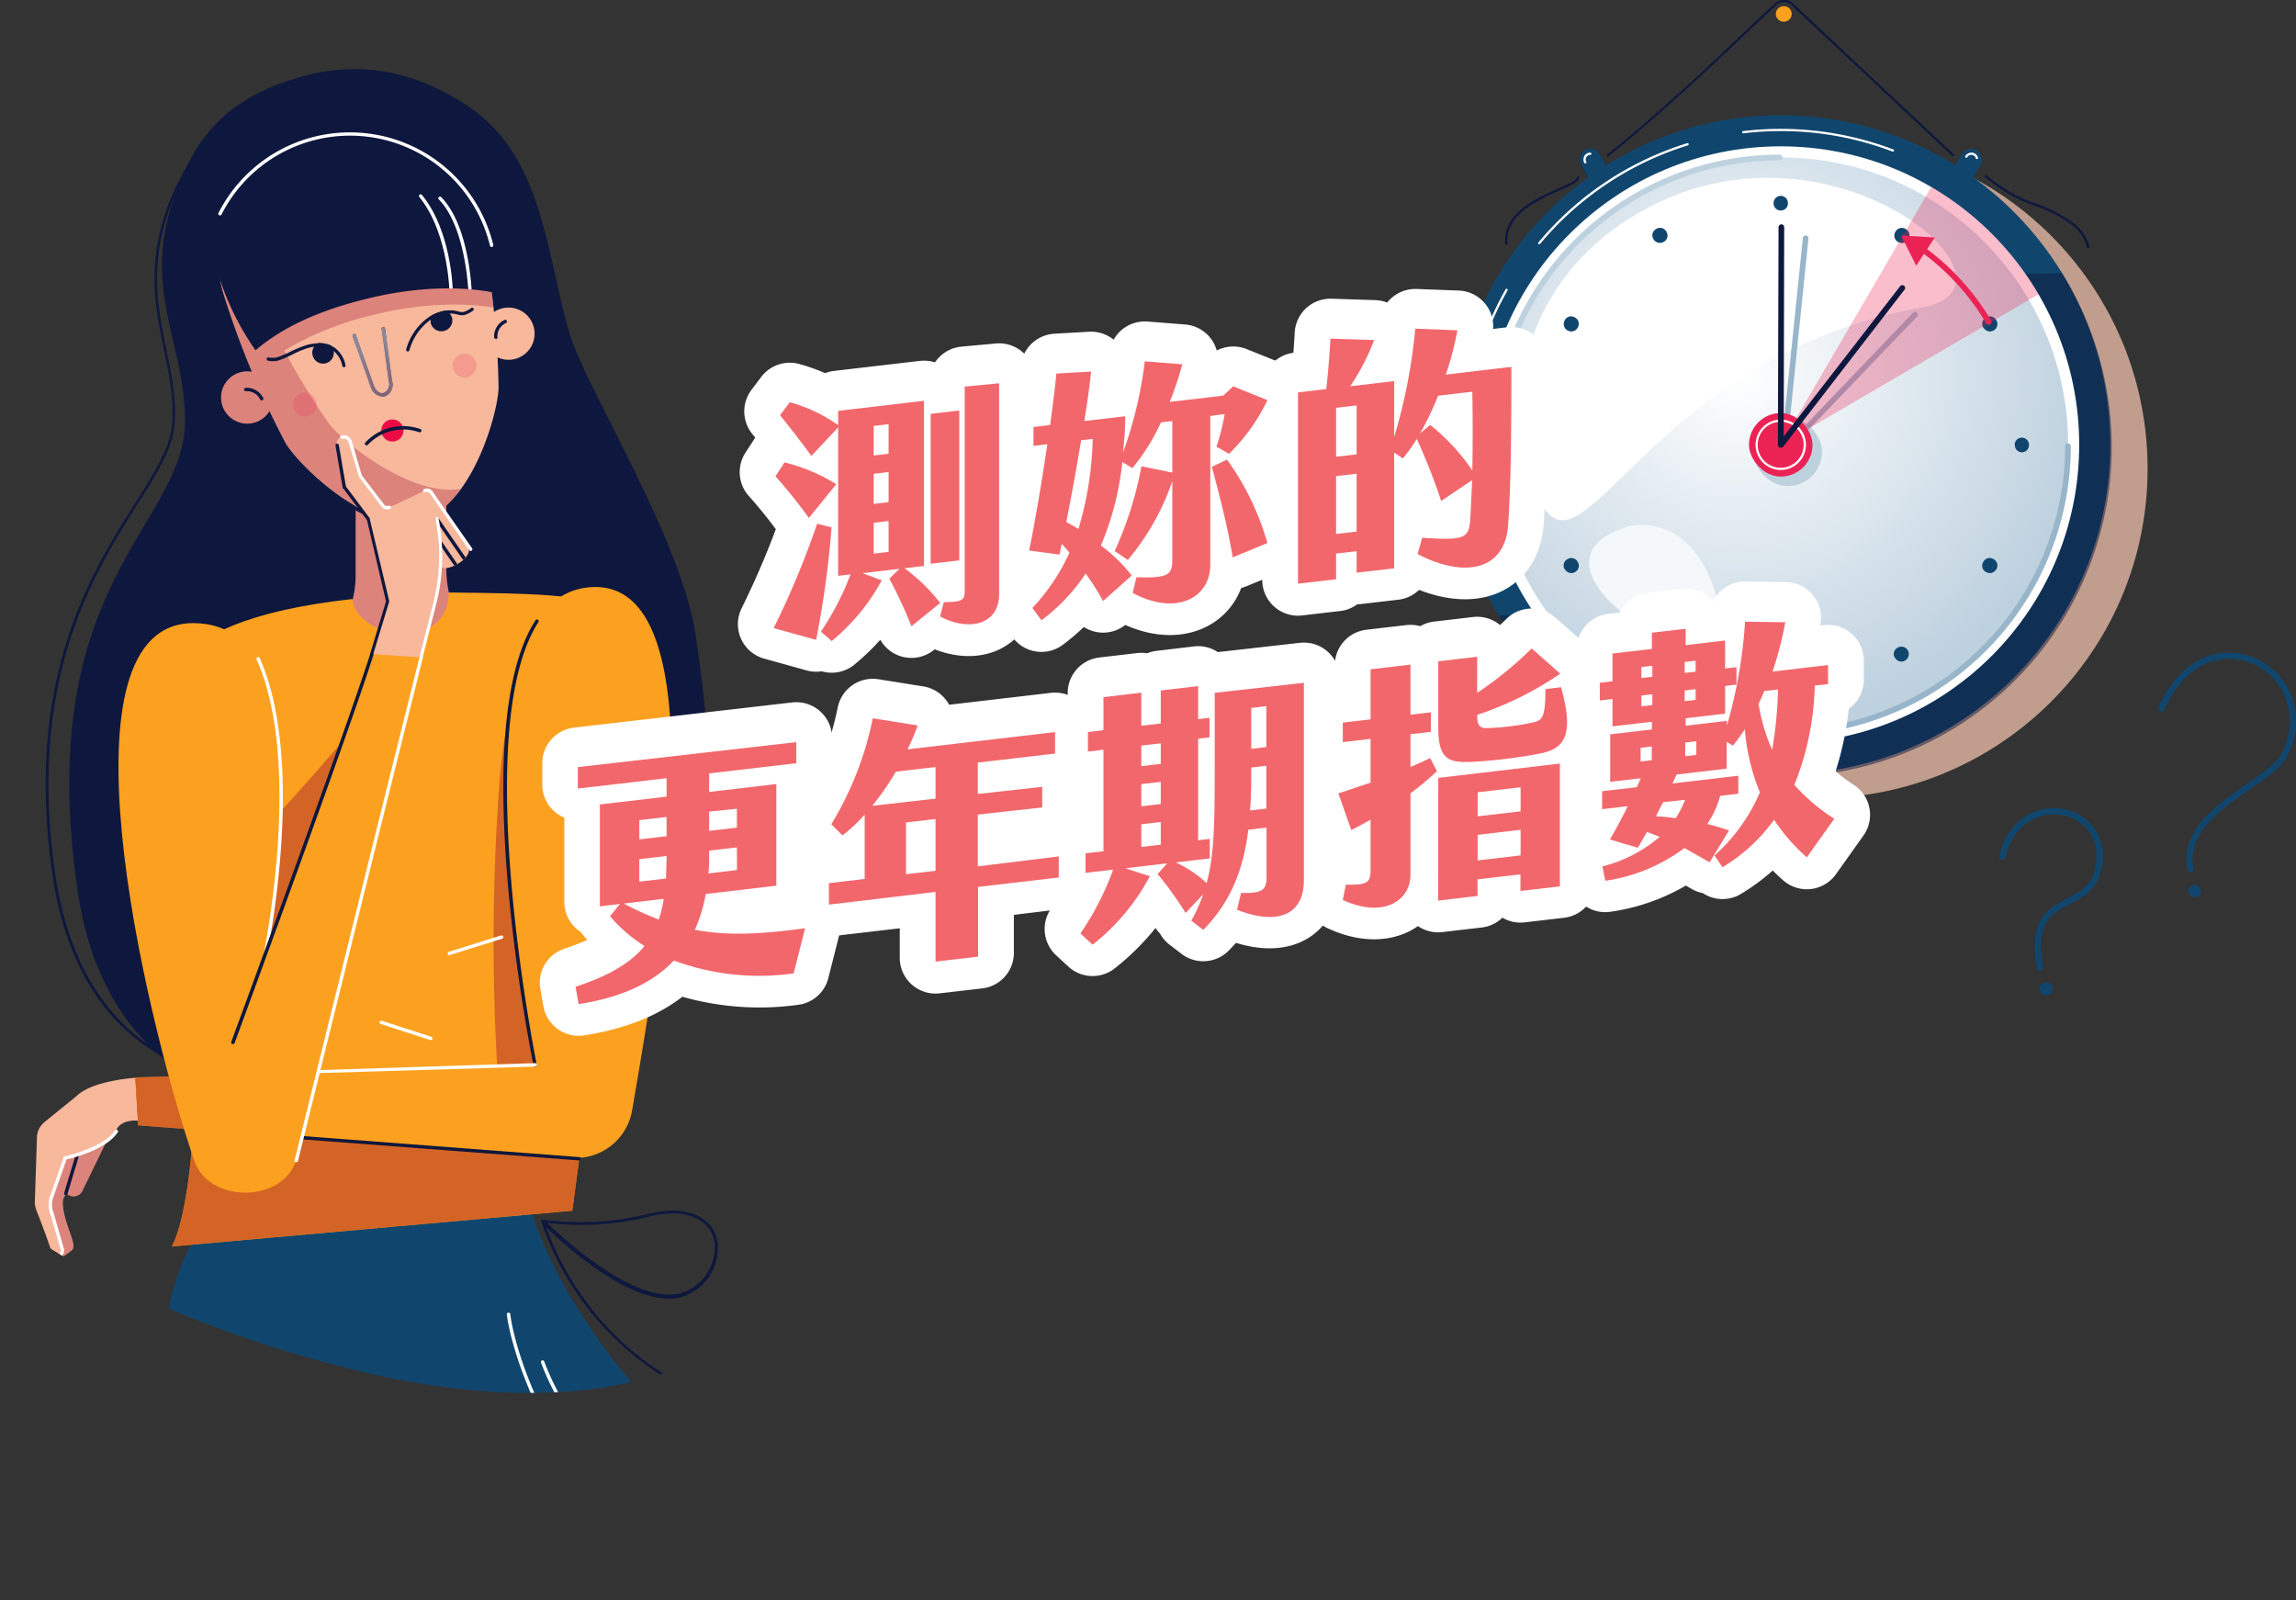 <svg xmlns="http://www.w3.org/2000/svg" xmlns:xlink="http://www.w3.org/1999/xlink" viewBox="0 0 320.89 223.6"><rect x="0" y="0" width="320.89" height="223.6" fill="#333333" stroke="none"/><defs><radialGradient id="鍊踑臇蜸馯鳺艜_17" cx="-10896.56" cy="53.75" r="49.68" gradientTransform="matrix(-1, 0, 0, 1, -10653.83, -1.58)" gradientUnits="userSpaceOnUse"><stop offset="0" stop-color="#fff"/><stop offset="1" stop-color="#bed1df"/></radialGradient><clipPath id="clip-path" transform="translate(-24.71 -1.58)"><circle cx="273.59" cy="63.74" r="41.71" style="fill:none"/></clipPath><clipPath id="clip-path-2" transform="translate(-24.71 -1.58)"><path d="M78.45,194A173.9,173.9,0,0,1,47,183.91c-13.5-5.65-26.2-14-35-25.68-15.4-20.61-13.69-46.3-7.74-70C15.48,43.7,44.09-12.36,99.54,2.41c17.58,4.68,33.8,16.78,40.76,33.93,9,22.31-4.58,43.24-2.55,65.77,2.22,24.52,18.14,51.16,2.38,74.36C126,197.19,101.59,198.78,78.45,194Z" style="fill:none"/></clipPath><clipPath id="clip-path-3" transform="translate(-24.71 -1.58)"><path id="SVGID" d="M98,166.89s1.33,11.84,15.71,28.8c8,9.4,20.3,18.53,20.3,18.53H50.34s-3.51-10.55-3.12-20.95c.75-19.84,10-24.12,10-24.12Z" style="fill:#10466d"/></clipPath><clipPath id="clip-path-4" transform="translate(-24.71 -1.58)"><path id="SVGID-2" data-name="SVGID" d="M104.7,170.78l-56,5c2.89-5.14,5.94-29.23-.73-68-1.46-8.5-3.48-19.2,26-22.49.41,3.87,6.24,5.16,7.06,5.09,4.56-.43,6.42-2.9,6.39-6,23.61.26,25.94.49,26.92,14.23Z" style="fill:#fca11f"/></clipPath><clipPath id="clip-path-5" transform="translate(-24.71 -1.58)"><path id="SVGID-3" data-name="SVGID" d="M83.29,74.38c-7.08,1.73-16.92-7.83-18.68-10.92a123.48,123.48,0,0,1-8.79-21.23c-1.88-6.9,2-16.88,14-20.15,12.1-3,20.32,3.9,22,10.86a118.72,118.72,0,0,1,2.57,22.83C94.29,59.56,90.5,72.62,83.29,74.38Z" style="fill:#f8b89c"/></clipPath><clipPath id="clip-path-6" transform="translate(-24.71 -1.58)"><path id="SVGID-4" data-name="SVGID" d="M78.14,57a1.88,1.88,0,0,1-1.65-1.43l-2.49-7a.25.25,0,0,1,.15-.31.23.23,0,0,1,.3.15l2.49,7c.24.74.84,1.22,1.37,1.09a1.33,1.33,0,0,0,.74-1.6l-1-7.35a.24.24,0,0,1,.21-.27.24.24,0,0,1,.26.21l1,7.34A1.76,1.76,0,0,1,78.44,57,1,1,0,0,1,78.14,57Z" style="fill:#0e173d"/></clipPath><clipPath id="clip-path-7" transform="translate(-24.71 -1.58)"><path id="SVGID-5" data-name="SVGID" d="M80.89,53.66c1.29,5.25.94,9.85-.76,10.26s-4.13-3.5-5.42-8.76-.93-9.85.77-10.26S79.61,48.4,80.89,53.66Z" style="fill:none"/></clipPath><clipPath id="clip-path-8" transform="translate(-24.71 -1.58)"><path id="SVGID-6" data-name="SVGID" d="M92,30.26a120,120,0,0,1,2.42,12.36c-4.89-1.14-11.43-1-18.32.68s-11.87,4-15.68,7.23a38.67,38.67,0,0,1-5.25-10.75c-2-7.41,2.22-18.15,14.35-21.47C81.73,15.33,90.16,22.8,92,30.26Z" style="fill:#0e173d"/></clipPath><clipPath id="clip-path-9" transform="translate(-24.71 -1.58)"><path d="M35.56,162.86l-1.65,5.48c-.23.75-.66.64-.28,2.63.49,2.52,1.89,4.7,1.11,5.34-1,.78-1.56,1.15-2,.95a1.75,1.75,0,0,1-.81-1.22l-1.77-5.37a10.48,10.48,0,0,1-.4-3L31.45,160a2.79,2.79,0,0,1,.95-2Z" style="fill:#f8b89c"/></clipPath><clipPath id="clip-path-10" transform="translate(-24.71 -1.58)"><path id="SVGID-7" data-name="SVGID" d="M76.66,93a61.48,61.48,0,0,0,2.25-7.4c0-.61-2.72-11.46-2.72-11.46l-3.35-4.47-1-5.87c-.42-1.15,1.27-1.62,1.79-.57l1.47,4.82,3.09,4.07a.75.75,0,0,0,1,.34l4.93-2.33a.76.76,0,0,1,.94.26s3.81,5.46,5,7.31S87,81.63,86.41,80.78L86,76.88c-.15-.18.51,5.11-.41,8.72-.56,2.2-1.24,4.86-2,7.87Z" style="fill:#f8b89c"/></clipPath></defs><g style="isolation:isolate"><g id="圖層_2" data-name="圖層 2"><g id="圖層_1-2" data-name="圖層 1"><path d="M292.14,100.82a1.51,1.51,0,0,1-.58,2.06h0a1.52,1.52,0,0,1-2.06-.57L288,99.64h3.47Z" transform="translate(-24.71 -1.58)" style="fill:#406b8a"/><path d="M246.23,22.56a1.51,1.51,0,0,1,2.06.57l43.18,76.51H288l-42.34-75A1.52,1.52,0,0,1,246.23,22.56Z" transform="translate(-24.71 -1.58)" style="fill:#0e173d"/><polygon points="231.78 36.06 228.3 36.06 223.27 27.15 225.49 24.93 231.78 36.06" style="fill:#0e173d"/><path d="M246.23,22.56a1.51,1.51,0,0,1,2.06.57l1.91,3.38L248,28.73l-2.32-4.11A1.52,1.52,0,0,1,246.23,22.56Z" transform="translate(-24.71 -1.58)" style="fill:#10466d"/><path d="M246.27,24.43a.16.16,0,0,1-.13-.08,1,1,0,0,1-.09-.74.94.94,0,0,1,.93-.7.16.16,0,0,1,.15.16.15.15,0,0,1-.15.15.59.59,0,0,0-.32.09.64.64,0,0,0-.25.88.16.16,0,0,1-.06.22Z" transform="translate(-24.71 -1.58)" style="fill:#fff"/><polygon points="231.78 36.06 237.13 45.54 233.65 45.54 228.3 36.06 231.78 36.06" style="fill:#406b8a"/><polygon points="266.76 98.06 263.29 98.06 233.65 45.54 237.13 45.54 266.76 98.06" style="fill:#0e173d"/><polygon points="271.23 26.76 273.78 28.4 269.48 36.01 266.01 36.01 271.23 26.76" style="fill:#0e173d"/><path d="M298.88,23.13a1.51,1.51,0,1,1,2.63,1.49l-3,5.36-2.55-1.64Z" transform="translate(-24.71 -1.58)" style="fill:#10466d"/><path d="M301,23.81a.15.15,0,0,1-.15-.11.61.61,0,0,0-.31-.39.56.56,0,0,0-.31-.09.65.65,0,0,0-.57.33.15.15,0,0,1-.22.06.16.16,0,0,1-.06-.21,1,1,0,0,1,.85-.49,1,1,0,0,1,.47.12,1,1,0,0,1,.45.58.15.15,0,0,1-.1.2Z" transform="translate(-24.71 -1.58)" style="fill:#fff"/><polygon points="266.01 36.01 269.48 36.01 261.4 50.33 258.88 48.64 266.01 36.01" style="fill:#406b8a"/><polygon points="231.31 97.5 258.88 48.64 261.4 50.33 234.74 97.57 231.31 97.5" style="fill:#0e173d"/><path d="M255,100.82l1-1.74,3.43.07-1.78,3.16a1.52,1.52,0,0,1-2.06.57h0A1.5,1.5,0,0,1,255,100.82Z" transform="translate(-24.71 -1.58)" style="fill:#406b8a"/><circle cx="254.1" cy="65.5" r="46.05" style="fill:#fdcbb4;mix-blend-mode:multiply;opacity:0.7"/><circle cx="248.88" cy="62.16" r="46.05" style="fill:#10466d"/><g style="mix-blend-mode:multiply;opacity:0.5"><path d="M312.9,39.75a46.06,46.06,0,1,1-78.73,47.82l39.37-.1,6.83-47.26Z" transform="translate(-24.71 -1.58)" style="fill:#0e173d"/></g><path d="M289.26,22.76h-.06a43.62,43.62,0,0,0-15.61-2.86,43.15,43.15,0,0,0-5.22.31.15.15,0,0,1-.17-.14.14.14,0,0,1,.13-.17,44.45,44.45,0,0,1,21,2.57.15.15,0,0,1,.09.2A.15.15,0,0,1,289.26,22.76Z" transform="translate(-24.71 -1.58)" style="fill:#fff"/><path d="M239.82,35.68a.13.13,0,0,1-.1,0,.15.15,0,0,1,0-.22,44,44,0,0,1,20.8-13.87.16.16,0,0,1,.2.1.17.17,0,0,1-.11.2,43.82,43.82,0,0,0-20.65,13.77A.16.16,0,0,1,239.82,35.68Z" transform="translate(-24.71 -1.58)" style="fill:#fff"/><path d="M232.62,47.8h-.06a.16.16,0,0,1-.09-.2,42.87,42.87,0,0,1,2.67-5.6.16.16,0,0,1,.28.15,43.56,43.56,0,0,0-2.66,5.56A.14.14,0,0,1,232.62,47.8Z" transform="translate(-24.71 -1.58)" style="fill:#fff"/><circle cx="248.88" cy="62.16" r="41.71" style="fill:#fff"/><circle cx="248.88" cy="62.16" r="40.16" style="fill:url(#鍊踑臇蜸馯鳺艜_17)"/><path d="M293.32,44.55c-42.25,7.57-49,46.39-55.23,21.51-3.39-13.61,2.8-29,18.83-36.38C282.4,17.9,309.21,41.71,293.32,44.55Z" transform="translate(-24.71 -1.58)" style="fill:#fff"/><path id="SVGID-8" data-name="SVGID" d="M265.4,88.58c1.74,11-31-7.66-13.37-13.35C254.94,74.29,263.2,74.71,265.4,88.58Z" transform="translate(-24.71 -1.58)" style="fill:#f5f8fa"/><path d="M233.33,64.09a.39.39,0,0,1-.4-.39,40.53,40.53,0,0,1,40.51-40.51.4.4,0,0,1,.39.4.39.39,0,0,1-.39.39A39.77,39.77,0,0,0,233.72,63.7.39.39,0,0,1,233.33,64.09Z" transform="translate(-24.71 -1.58)" style="fill:#bed1df"/><path d="M273.63,104.39a.39.39,0,0,1-.4-.39.4.4,0,0,1,.4-.4,39.75,39.75,0,0,0,39.71-39.71.4.4,0,0,1,.79,0,40.49,40.49,0,0,1-40.5,40.5Z" transform="translate(-24.71 -1.58)" style="fill:#98b5ca"/><path d="M272.54,97.51a1,1,0,0,1,1-1.05h0a1,1,0,0,1,1.05,1.05h0a1,1,0,0,1-1.05,1h0A1,1,0,0,1,272.54,97.51Zm17-4a1,1,0,0,1,.38-1.42h0a1.05,1.05,0,0,1,1.43.37h0a1.06,1.06,0,0,1-.38,1.43h0a1,1,0,0,1-.53.14h0A1,1,0,0,1,289.57,93.51Zm-33.4.38a1.05,1.05,0,0,1-.37-1.43h0a1,1,0,0,1,1.42-.38h0a1,1,0,0,1,.38,1.43h0a1,1,0,0,1-.9.52h0A1,1,0,0,1,256.17,93.89Zm46.14-12.36a1,1,0,0,1-.38-1.43h0a1,1,0,0,1,1.43-.38h0a1,1,0,0,1,.38,1.43h0a1.06,1.06,0,0,1-.91.52h0A1,1,0,0,1,302.31,81.53Zm-58.88-.38a1,1,0,0,1,.38-1.43h0a1,1,0,0,1,1.43.38h0a1,1,0,0,1-.38,1.43h0a1,1,0,0,1-.52.14h0A1.07,1.07,0,0,1,243.43,81.15Zm62.88-17.41a1,1,0,0,1,1-1h0a1,1,0,0,1,1,1h0a1,1,0,0,1-1,1.05h0A1,1,0,0,1,306.31,63.74Zm-67.54,0a1,1,0,0,1,1-1.05h0a1,1,0,0,1,1,1.05h0a1,1,0,0,1-1,1h0A1,1,0,0,1,238.77,63.74Zm63.16-16.36a1,1,0,0,1,.38-1.43h0a1,1,0,0,1,1.43.38h0a1,1,0,0,1-.38,1.43h0a1,1,0,0,1-.52.14h0A1.06,1.06,0,0,1,301.93,47.38Zm-58.12.38a1.06,1.06,0,0,1-.38-1.43h0a1,1,0,0,1,1.43-.38h0a1,1,0,0,1,.38,1.42h0a1,1,0,0,1-.9.53h0A1.13,1.13,0,0,1,243.81,47.76ZM290,35.4a1,1,0,0,1-.38-1.43h0a1,1,0,0,1,1.43-.38h0a1,1,0,0,1,.38,1.43h0a1.06,1.06,0,0,1-.91.52h0A1.13,1.13,0,0,1,290,35.4ZM255.8,35a1,1,0,0,1,.38-1.42h0a1,1,0,0,1,1.43.38h0a1,1,0,0,1-.38,1.42h0a1,1,0,0,1-.53.14h0A1,1,0,0,1,255.8,35Zm17.79-4a1,1,0,0,1-1-1.05h0a1,1,0,0,1,1-1h0a1,1,0,0,1,1,1h0a1,1,0,0,1-1,1.05Z" transform="translate(-24.71 -1.58)" style="fill:#10466d"/><rect x="245.03" y="58.31" width="9.62" height="9.62" rx="4.81" style="fill:#bed1df"/><path d="M274,65.11a.47.47,0,0,1-.17,0,.41.41,0,0,1-.23-.4l3.08-29.88a.39.39,0,0,1,.43-.35.38.38,0,0,1,.35.43l-2.95,28.73,17.57-18.37a.38.38,0,0,1,.55,0,.4.4,0,0,1,0,.56L274.25,65A.38.38,0,0,1,274,65.11Z" transform="translate(-24.71 -1.58)" style="fill:#98b5ca"/><g style="clip-path:url(#clip-path)"><polygon points="248.88 62.16 270.68 24.81 286.89 39.97 248.88 62.16" style="fill:#eb2355;opacity:0.3"/></g><rect x="244.44" y="57.72" width="8.88" height="8.88" rx="4.44" style="fill:#eb2355"/><path d="M292.87,36.33a.4.4,0,0,0,.16.32,33.23,33.23,0,0,1,9.28,10.12.39.39,0,1,0,.68-.4A34.07,34.07,0,0,0,293.49,36a.39.39,0,0,0-.62.32Z" transform="translate(-24.71 -1.58)" style="fill:#eb2355"/><polygon points="270.41 33.19 265.7 32.91 267.81 37.13 270.41 33.19" style="fill:#eb2355"/><path d="M273.59,67.26a3.52,3.52,0,1,1,3.52-3.52A3.53,3.53,0,0,1,273.59,67.26Zm0-6.73a3.21,3.21,0,1,0,3.2,3.21A3.21,3.21,0,0,0,273.59,60.53Z" transform="translate(-24.71 -1.58)" style="fill:#fff"/><path d="M273.59,64.13a.27.27,0,0,1-.13,0,.39.39,0,0,1-.27-.37l.09-30.44a.41.41,0,0,1,.4-.39h0a.39.39,0,0,1,.39.39L274,62.58l16.27-21a.39.39,0,0,1,.62.48l-17,22A.39.39,0,0,1,273.59,64.13Z" transform="translate(-24.71 -1.58)" style="fill:#0e173d"/><path d="M249.46,23.46a.16.16,0,0,1-.12-.06.17.17,0,0,1,0-.22c7.76-6.25,15.48-13.59,20.09-18,1.61-1.52,2.77-2.63,3.45-3.22a1.92,1.92,0,0,1,2.24-.07h0l22.67,21.27a.16.16,0,0,1-.22.23L274.94,2.16a1.61,1.61,0,0,0-1.83,0c-.68.6-1.9,1.76-3.44,3.22-4.62,4.39-12.34,11.74-20.11,18A.13.13,0,0,1,249.46,23.46Z" transform="translate(-24.71 -1.58)" style="fill:#0e173d"/><ellipse cx="249.3" cy="1.95" rx="1.11" ry="1.09" style="fill:#fca11f"/><path d="M235.24,35.83a.16.16,0,0,1-.16-.15c-.39-4.3,4.31-6.38,7.42-7.76,1.31-.58,2.55-1.12,2.6-1.55a.15.15,0,0,1,.18-.13.16.16,0,0,1,.14.17c-.08.6-1.16,1.08-2.79,1.8-3,1.34-7.6,3.37-7.23,7.45a.17.17,0,0,1-.15.17Z" transform="translate(-24.71 -1.58)" style="fill:#0e173d"/><path d="M316.56,36.31a.17.17,0,0,1-.16-.13,6,6,0,0,0-2-3.09,18.68,18.68,0,0,0-5.17-2.7,21.71,21.71,0,0,1-7.12-4.1.16.16,0,0,1,0-.22.16.16,0,0,1,.23,0,21,21,0,0,0,7,4,19.42,19.42,0,0,1,5.24,2.75,6.24,6.24,0,0,1,2.17,3.27.15.15,0,0,1-.12.19Z" transform="translate(-24.71 -1.58)" style="fill:#0e173d"/><g style="clip-path:url(#clip-path-2)"><path d="M90.16,16.43C83.93,12.25,76.38,9.94,68,12S54.2,17.91,50.92,24.65c-7.69,15.8-.6,23.21-.34,35.35.31,15-21.41,22.54-15,66.18,6.75,46.07,64.29,33.24,81.3,8.88,6.19-8.86,9.54-13.35,5.08-44.61C120,77,106.49,55.58,104.32,48.23,101,36.83,100.63,23.48,90.16,16.43Z" transform="translate(-24.71 -1.58)" style="fill:#0e173d"/><path d="M64.92,153.41a40.37,40.37,0,0,1-10.24-1.25A28.48,28.48,0,0,1,40.75,144c-4.29-4.67-7.16-11-8.52-18.95-1.94-12.41-1.41-23.28,1.62-33.25C36.43,83.26,40.37,77,43.54,72c2.76-4.4,5-7.88,5.22-11.16.29-3.46-.4-6.78-1.12-10.3-1.6-7.78-3.42-16.61,5.48-29.33a.2.2,0,0,1,.27,0,.19.19,0,0,1,0,.26c-8.8,12.58-7,21.32-5.42,29,.73,3.54,1.42,6.88,1.13,10.4s-2.48,6.89-5.28,11.33C37.64,82.06,28.24,97,32.61,124.93c2.51,14.59,10,23.63,22.16,26.86,7.61,2,15.24,1.23,20.3.23,5.85-1.16,10.07-3,10.76-3.83a.18.18,0,0,1,.27,0,.19.19,0,0,1,0,.27C84.93,149.88,75.51,153.41,64.92,153.41Z" transform="translate(-24.71 -1.58)" style="fill:#0e173d"/><path d="M95,94.53,67.21,95l2.48-2.29a14.69,14.69,0,0,0,4.73-10.79V68.36H87.09V81.19a14.7,14.7,0,0,0,5.53,11.48Z" transform="translate(-24.71 -1.58)" style="fill:#f8b89c"/><g style="mix-blend-mode:multiply;opacity:0.3"><path d="M95,94.53,67.21,95l2.48-2.29a14.69,14.69,0,0,0,4.73-10.79V68.36H87.09V81.19a14.7,14.7,0,0,0,5.53,11.48Z" transform="translate(-24.71 -1.58)" style="fill:#99082c"/></g><path id="SVGID-9" data-name="SVGID" d="M98,166.89s1.33,11.84,15.71,28.8c8,9.4,20.3,18.53,20.3,18.53H50.34s-3.51-10.55-3.12-20.95c.75-19.84,10-24.12,10-24.12Z" transform="translate(-24.71 -1.58)" style="fill:#10466d"/><g style="clip-path:url(#clip-path-3)"><g style="mix-blend-mode:multiply;opacity:0.5"><path d="M98,166.89l-40.76,2.26s-11.18,3.2-12.78,11l57.86-1.2C98.51,171.44,98,166.89,98,166.89Z" transform="translate(-24.71 -1.58)" style="fill:#10466d"/></g><path d="M120.94,220.77a.23.23,0,0,1-.11,0c-18.69-9.5-24.69-30.4-25.28-35.48a.24.24,0,0,1,.48-.06c.57,5,6.51,25.71,25,35.12a.24.24,0,0,1,.1.32A.23.23,0,0,1,120.94,220.77Z" transform="translate(-24.71 -1.58)" style="fill:#fff"/><path d="M128,214.46h0a33.81,33.81,0,0,1-10.85-3.54A35.17,35.17,0,0,1,100.32,192a.24.24,0,0,1,.14-.3.24.24,0,0,1,.31.13,34.7,34.7,0,0,0,16.58,18.69A33.54,33.54,0,0,0,128,214a.24.24,0,0,1,0,.47Z" transform="translate(-24.71 -1.58)" style="fill:#fff"/><path d="M70.35,225.18l-.1,0a26.73,26.73,0,0,1-13.84-13.58,28.18,28.18,0,0,1-2.48-8.68.24.24,0,1,1,.47,0,28.07,28.07,0,0,0,2.45,8.54,26.33,26.33,0,0,0,13.59,13.32.24.24,0,0,1,.12.32A.23.23,0,0,1,70.35,225.18Z" transform="translate(-24.71 -1.58)" style="fill:#0e173d"/></g><path d="M128.2,198.63h-.06a40.6,40.6,0,0,1-27.79-26.38.15.15,0,0,1,0-.07.06.06,0,0,1,0,0,.14.14,0,0,1,.05-.11s0,0,0-.05a.2.2,0,0,1,.15,0,39.65,39.65,0,0,0,14.38-.71,15.81,15.81,0,0,1,4.26-.55c3.34.21,5.46,1.86,5.82,4.53a7.21,7.21,0,0,1-4.68,7.43c-6.44,2.19-16.52-6.95-19.27-9.61a40.64,40.64,0,0,0,5.23,9.9,39.24,39.24,0,0,0,21.92,15.23.24.24,0,0,1-.06.47Zm-27-26.15c2.34,2.27,12.71,11.84,19,9.71a6.71,6.71,0,0,0,4.37-6.92c-.32-2.42-2.29-3.92-5.38-4.11a15.43,15.43,0,0,0-4.13.53A39.61,39.61,0,0,1,101.23,172.48Z" transform="translate(-24.71 -1.58)" style="fill:#0e173d"/><path id="SVGID-10" data-name="SVGID" d="M104.7,170.78l-56,5c2.89-5.14,5.94-29.23-.73-68-1.46-8.5-3.48-19.2,26-22.49.41,3.87,6.24,5.16,7.06,5.09,4.56-.43,6.42-2.9,6.39-6,23.61.26,25.94.49,26.92,14.23Z" transform="translate(-24.71 -1.58)" style="fill:#fca11f"/><g style="clip-path:url(#clip-path-4)"><g style="mix-blend-mode:multiply;opacity:0.4"><path d="M102.87,86.38c-4.55,4.78-7.71,12.16-8.6,28.06a305.65,305.65,0,0,0,.2,40.39l-29.27.4s2.65-6.91,3.23-19.27c.43-9,7-34.07,7-34.07S61.3,118.38,61.26,117.52c-.73-19-1-21.27-4.85-27C41.84,77.18,32.3,89.25,32.3,95l5.49,83.15,85.7-4.7-.2-66.48C123.29,100.71,123.1,69.73,102.87,86.38Z" transform="translate(-24.71 -1.58)" style="fill:#99082c"/></g></g><path id="SVGID-11" data-name="SVGID" d="M83.29,74.38c-7.08,1.73-16.92-7.83-18.68-10.92a123.48,123.48,0,0,1-8.79-21.23c-1.88-6.9,2-16.88,14-20.15,12.1-3,20.32,3.9,22,10.86a118.72,118.72,0,0,1,2.57,22.83C94.29,59.56,90.5,72.62,83.29,74.38Z" transform="translate(-24.71 -1.58)" style="fill:#f8b89c"/><g style="clip-path:url(#clip-path-5)"><g style="mix-blend-mode:multiply;opacity:0.3"><path d="M70.66,60.72a97.07,97.07,0,0,1-6.22-10.16,44.6,44.6,0,0,1,12.53-5c6.89-1.68,13.43-1.82,18.32-.68a107.27,107.27,0,0,0-2.2-11.75c-1.82-7.47-10.25-14.93-22.47-12a20.88,20.88,0,0,0-10.48,6.39,15.56,15.56,0,0,0-4.32,14.7,123.48,123.48,0,0,0,8.79,21.23c1.76,3.09,11.6,12.65,18.68,10.92a10.72,10.72,0,0,0,5.85-4.47C82.29,71.07,72.62,63.43,70.66,60.72Z" transform="translate(-24.71 -1.58)" style="fill:#99082c"/></g></g><path d="M78.2,74.51h-.06A21.71,21.71,0,0,1,72.92,72a.24.24,0,0,1,.26-.4,21.75,21.75,0,0,0,5.09,2.48.23.23,0,0,1,.16.29A.23.23,0,0,1,78.2,74.51Z" transform="translate(-24.71 -1.58)" style="fill:#0e173d"/><path d="M90.81,45a4,4,0,0,1-1.19.6,2.06,2.06,0,0,1-1-.07,4.35,4.35,0,0,0-1.08-.14,2.59,2.59,0,0,0-.54,0,6.13,6.13,0,0,0-2.13.89,7.72,7.72,0,0,0-2.93,4.23.25.25,0,0,1-.22.18h-.06a.23.23,0,0,1-.18-.28,8.09,8.09,0,0,1,3.57-4.78A6.07,6.07,0,0,1,86.9,45H87a3.94,3.94,0,0,1,1.76.1,1.68,1.68,0,0,0,.77.07,3.53,3.53,0,0,0,1-.52.24.24,0,0,1,.33,0A.23.23,0,0,1,90.81,45Z" transform="translate(-24.71 -1.58)" style="fill:#0e173d"/><path d="M86.75,47.83a1.52,1.52,0,0,1-1.84-1.11,1.81,1.81,0,0,1,0-.4,1.51,1.51,0,0,1,.18-.66A6.07,6.07,0,0,1,86.9,45H87a1.49,1.49,0,0,1,.58.42,1.47,1.47,0,0,1,.32.62A1.51,1.51,0,0,1,86.75,47.83Z" transform="translate(-24.71 -1.58)" style="fill:#0e173d"/><path d="M73,52.64a.22.22,0,0,1-.2.26h0a.24.24,0,0,1-.25-.2,3.53,3.53,0,0,0-1.19-2.05l-.16-.12a3.7,3.7,0,0,0-2.6-.49,6.06,6.06,0,0,0-.79.15,14.87,14.87,0,0,0-2.37,1,13.85,13.85,0,0,1-1.92.8,3.35,3.35,0,0,1-1.35,0,.23.23,0,1,1,.09-.46,3.17,3.17,0,0,0,1.14,0,13.81,13.81,0,0,0,1.84-.77,16.05,16.05,0,0,1,2.45-1,7.1,7.1,0,0,1,1.51-.21,4.09,4.09,0,0,1,1.79.35,3.72,3.72,0,0,1,.48.27A3.89,3.89,0,0,1,73,52.64Z" transform="translate(-24.71 -1.58)" style="fill:#0e173d"/><path d="M70.23,52.35a1.51,1.51,0,0,1-1.83-1.11,1.48,1.48,0,0,1,.21-1.2,1.52,1.52,0,0,1,.6-.52,4.09,4.09,0,0,1,1.79.35,1.64,1.64,0,0,1,.35.65s0,.09,0,.13A1.51,1.51,0,0,1,70.23,52.35Z" transform="translate(-24.71 -1.58)" style="fill:#0e173d"/><path id="SVGID-12" data-name="SVGID" d="M78.14,57a1.88,1.88,0,0,1-1.65-1.43l-2.49-7a.25.25,0,0,1,.15-.31.23.23,0,0,1,.3.15l2.49,7c.24.74.84,1.22,1.37,1.09a1.33,1.33,0,0,0,.74-1.6l-1-7.35a.24.24,0,0,1,.21-.27.24.24,0,0,1,.26.21l1,7.34A1.76,1.76,0,0,1,78.44,57,1,1,0,0,1,78.14,57Z" transform="translate(-24.71 -1.58)" style="fill:#0e173d"/><g style="clip-path:url(#clip-path-6)"><g style="mix-blend-mode:multiply;opacity:0.5"><g style="clip-path:url(#clip-path-7)"><rect x="48.72" y="42.9" width="8.74" height="19.86" style="fill:#fff"/><ellipse cx="77.8" cy="54.41" rx="2.93" ry="7.69" transform="translate(-35.39 18.42) rotate(-13.72)" style="fill:#fff"/><ellipse cx="77.8" cy="54.41" rx="2.91" ry="7.63" transform="translate(-35.39 18.42) rotate(-13.72)" style="fill:#fff"/><ellipse cx="77.8" cy="54.41" rx="2.89" ry="7.58" transform="translate(-35.39 18.42) rotate(-13.72)" style="fill:#fff"/><ellipse cx="77.8" cy="54.41" rx="2.86" ry="7.52" transform="translate(-35.39 18.42) rotate(-13.72)" style="fill:#fffefe"/><ellipse cx="77.8" cy="54.41" rx="2.84" ry="7.46" transform="translate(-35.39 18.42) rotate(-13.72)" style="fill:#fffefe"/><ellipse cx="77.8" cy="54.41" rx="2.82" ry="7.4" transform="translate(-35.39 18.42) rotate(-13.72)" style="fill:#fffefe"/><ellipse cx="77.8" cy="54.41" rx="2.8" ry="7.34" transform="translate(-35.39 18.42) rotate(-13.72)" style="fill:#fffdfd"/><ellipse cx="77.8" cy="54.41" rx="2.78" ry="7.29" transform="translate(-35.39 18.42) rotate(-13.72)" style="fill:#fffdfd"/><ellipse cx="77.8" cy="54.41" rx="2.75" ry="7.23" transform="translate(-35.39 18.42) rotate(-13.72)" style="fill:#fffcfc"/><ellipse cx="77.8" cy="54.41" rx="2.73" ry="7.17" transform="translate(-35.39 18.42) rotate(-13.72)" style="fill:#fefcfc"/><ellipse cx="77.8" cy="54.41" rx="2.71" ry="7.11" transform="translate(-35.39 18.42) rotate(-13.72)" style="fill:#fefbfb"/><path d="M80.42,53.77c.92,3.79.5,7.14-.94,7.49s-3.36-2.43-4.29-6.21-.5-7.14.94-7.49S79.49,50,80.42,53.77Z" transform="translate(-24.71 -1.58)" style="fill:#fefbfb"/><path d="M80.39,53.78c.92,3.75.5,7.08-.93,7.43S76.13,58.8,75.21,55s-.5-7.08.93-7.43S79.48,50,80.39,53.78Z" transform="translate(-24.71 -1.58)" style="fill:#fefafa"/><ellipse cx="77.8" cy="54.41" rx="2.64" ry="6.94" transform="translate(-35.39 18.42) rotate(-13.72)" style="fill:#fef9f9"/><ellipse cx="77.8" cy="54.41" rx="2.62" ry="6.88" transform="translate(-35.39 18.42) rotate(-13.72)" style="fill:#fef9f9"/><ellipse cx="77.8" cy="54.41" rx="2.6" ry="6.82" transform="translate(-35.39 18.42) rotate(-13.72)" style="fill:#fef8f8"/><path d="M80.31,53.8c.88,3.63.48,6.85-.9,7.18s-3.22-2.33-4.11-6-.48-6.84.9-7.18S79.42,50.17,80.31,53.8Z" transform="translate(-24.71 -1.58)" style="fill:#fef8f8"/><ellipse cx="77.8" cy="54.41" rx="2.56" ry="6.71" transform="translate(-35.39 18.42) rotate(-13.72)" style="fill:#fef7f7"/><path d="M80.27,53.81c.87,3.57.47,6.73-.89,7.06s-3.17-2.29-4-5.86-.47-6.73.89-7.06S79.39,50.24,80.27,53.81Z" transform="translate(-24.71 -1.58)" style="fill:#fef6f6"/><path d="M80.24,53.81c.87,3.54.48,6.68-.87,7s-3.14-2.27-4-5.8-.47-6.67.88-7S79.38,50.28,80.24,53.81Z" transform="translate(-24.71 -1.58)" style="fill:#fef6f6"/><path d="M80.22,53.82c.86,3.51.47,6.61-.87,6.94s-3.11-2.25-4-5.76-.46-6.61.87-6.94S79.37,50.31,80.22,53.82Z" transform="translate(-24.71 -1.58)" style="fill:#fdf5f5"/><ellipse cx="77.8" cy="54.41" rx="2.47" ry="6.48" transform="translate(-35.39 18.42) rotate(-13.72)" style="fill:#fdf4f4"/><ellipse cx="77.8" cy="54.41" rx="2.45" ry="6.42" transform="translate(-35.39 18.42) rotate(-13.72)" style="fill:#fdf4f4"/><ellipse cx="77.8" cy="54.41" rx="2.42" ry="6.36" transform="translate(-35.39 18.42) rotate(-13.72)" style="fill:#fdf3f3"/><ellipse cx="77.8" cy="54.41" rx="2.4" ry="6.3" transform="translate(-35.39 18.42) rotate(-13.72)" style="fill:#fdf2f2"/><path d="M80.12,53.85c.81,3.35.44,6.32-.84,6.63s-3-2.15-3.79-5.51-.44-6.32.83-6.63S79.3,50.49,80.12,53.85Z" transform="translate(-24.71 -1.58)" style="fill:#fdf1f1"/><ellipse cx="77.8" cy="54.41" rx="2.36" ry="6.19" transform="translate(-35.39 18.42) rotate(-13.72)" style="fill:#fdf1f1"/><ellipse cx="77.8" cy="54.41" rx="2.34" ry="6.13" transform="translate(-35.39 18.42) rotate(-13.72)" style="fill:#fdf0f0"/><path d="M80.05,53.86c.8,3.26.44,6.15-.81,6.45S76.35,58.22,75.56,55s-.44-6.15.8-6.45S79.26,50.6,80.05,53.86Z" transform="translate(-24.71 -1.58)" style="fill:#fdefef"/><path d="M80,53.87c.79,3.22.43,6.08-.8,6.38s-2.86-2.07-3.65-5.3-.43-6.08.8-6.38S79.24,50.64,80,53.87Z" transform="translate(-24.71 -1.58)" style="fill:#fceeee"/><path d="M80,53.87c.78,3.2.42,6-.79,6.33S76.38,58.14,75.6,55s-.43-6,.79-6.33S79.23,50.68,80,53.87Z" transform="translate(-24.71 -1.58)" style="fill:#fceeee"/><path d="M80,53.88c.77,3.16.42,6-.79,6.26s-2.81-2-3.58-5.2-.42-6,.79-6.26S79.21,50.71,80,53.88Z" transform="translate(-24.71 -1.58)" style="fill:#fceded"/><path d="M80,53.88c.76,3.14.41,5.91-.78,6.2s-2.78-2-3.55-5.14-.42-5.91.78-6.2S79.2,50.75,80,53.88Z" transform="translate(-24.71 -1.58)" style="fill:#fcecec"/><ellipse cx="77.8" cy="54.41" rx="2.2" ry="5.78" transform="matrix(0.97, -0.24, 0.24, 0.97, -35.39, 18.42)" style="fill:#fcebeb"/><ellipse cx="77.8" cy="54.41" rx="2.18" ry="5.72" transform="translate(-35.39 18.42) rotate(-13.72)" style="fill:#fceaea"/><ellipse cx="77.8" cy="54.41" rx="2.16" ry="5.67" transform="translate(-35.39 18.42) rotate(-13.72)" style="fill:#fce9e9"/><path d="M79.88,53.9c.74,3,.4,5.68-.75,6s-2.67-1.93-3.4-4.94-.4-5.68.74-6S79.15,50.89,79.88,53.9Z" transform="translate(-24.71 -1.58)" style="fill:#fce9e9"/><path d="M79.86,53.91c.73,3,.4,5.62-.74,5.89s-2.64-1.91-3.37-4.89-.4-5.62.74-5.89S79.13,50.93,79.86,53.91Z" transform="translate(-24.71 -1.58)" style="fill:#fce8e8"/><path d="M79.84,53.91c.72,3,.39,5.56-.73,5.84s-2.62-1.9-3.34-4.84-.39-5.56.73-5.84S79.12,51,79.84,53.91Z" transform="translate(-24.71 -1.58)" style="fill:#fbe7e7"/><path d="M79.82,53.92c.71,2.92.38,5.5-.73,5.77s-2.59-1.87-3.3-4.79-.39-5.5.72-5.77S79.1,51,79.82,53.92Z" transform="translate(-24.71 -1.58)" style="fill:#fbe6e6"/><path d="M79.79,53.92c.71,2.89.39,5.45-.71,5.71s-2.56-1.85-3.27-4.73-.38-5.45.72-5.71S79.09,51,79.79,53.92Z" transform="translate(-24.71 -1.58)" style="fill:#fbe5e5"/><ellipse cx="77.8" cy="54.41" rx="2.03" ry="5.32" transform="translate(-35.39 18.42) rotate(-13.72)" style="fill:#fbe4e4"/><ellipse cx="77.8" cy="54.41" rx="2.01" ry="5.26" transform="translate(-35.39 18.42) rotate(-13.72)" style="fill:#fbe3e3"/><ellipse cx="77.8" cy="54.41" rx="1.98" ry="5.2" transform="translate(-35.39 18.42) rotate(-13.72)" style="fill:#fbe2e2"/><ellipse cx="77.8" cy="54.41" rx="1.96" ry="5.15" transform="translate(-35.39 18.42) rotate(-13.72)" style="fill:#fbe1e1"/><ellipse cx="77.8" cy="54.41" rx="1.94" ry="5.09" transform="translate(-35.39 18.42) rotate(-13.72)" style="fill:#fae1e1"/><ellipse cx="77.8" cy="54.41" rx="1.92" ry="5.03" transform="translate(-35.39 18.42) rotate(-13.72)" style="fill:#fae0e0"/><ellipse cx="77.8" cy="54.41" rx="1.9" ry="4.97" transform="translate(-35.39 18.42) rotate(-13.72)" style="fill:#fadfdf"/><path d="M79.62,54c.65,2.63.35,5-.65,5.22s-2.34-1.7-3-4.34-.35-5,.66-5.21S79,51.33,79.62,54Z" transform="translate(-24.71 -1.58)" style="fill:#fadede"/><path d="M79.6,54c.64,2.61.35,4.92-.64,5.16S76.64,57.46,76,54.85s-.35-4.92.64-5.16S79,51.36,79.6,54Z" transform="translate(-24.71 -1.58)" style="fill:#fadddd"/><ellipse cx="77.8" cy="54.41" rx="1.83" ry="4.8" transform="translate(-35.39 18.42) rotate(-13.72)" style="fill:#fadcdc"/><ellipse cx="77.8" cy="54.41" rx="1.81" ry="4.74" transform="translate(-35.39 18.42) rotate(-13.72)" style="fill:#fadbdb"/><ellipse cx="77.8" cy="54.41" rx="1.78" ry="4.68" transform="translate(-35.39 18.42) rotate(-13.72)" style="fill:#f9dada"/><ellipse cx="77.8" cy="54.41" rx="1.76" ry="4.63" transform="translate(-35.39 18.42) rotate(-13.72)" style="fill:#f9d9d9"/><ellipse cx="77.8" cy="54.41" rx="1.74" ry="4.57" transform="translate(-35.39 18.42) rotate(-13.72)" style="fill:#f9d8d8"/><path d="M79.47,54c.59,2.42.33,4.57-.6,4.79s-2.15-1.55-2.74-4-.32-4.57.6-4.79S78.88,51.58,79.47,54Z" transform="translate(-24.71 -1.58)" style="fill:#f9d7d7"/><ellipse cx="77.8" cy="54.41" rx="1.7" ry="4.45" transform="translate(-35.39 18.42) rotate(-13.72)" style="fill:#f9d6d6"/><path d="M79.43,54c.58,2.36.31,4.45-.58,4.67s-2.1-1.51-2.67-3.87-.32-4.45.58-4.67S78.86,51.65,79.43,54Z" transform="translate(-24.71 -1.58)" style="fill:#f9d5d5"/><path d="M79.41,54c.57,2.33.31,4.39-.58,4.6s-2.06-1.49-2.63-3.82-.31-4.39.58-4.6S78.84,51.69,79.41,54Z" transform="translate(-24.71 -1.58)" style="fill:#f9d4d4"/><path d="M79.39,54c.56,2.3.3,4.33-.57,4.55s-2-1.48-2.6-3.77-.31-4.33.57-4.55S78.83,51.73,79.39,54Z" transform="translate(-24.71 -1.58)" style="fill:#f8d3d3"/><ellipse cx="77.8" cy="54.41" rx="1.61" ry="4.22" transform="translate(-35.39 18.42) rotate(-13.72)" style="fill:#f8d2d2"/><path d="M79.35,54c.54,2.24.29,4.22-.56,4.42s-2-1.43-2.53-3.66-.29-4.22.56-4.42S78.8,51.8,79.35,54Z" transform="translate(-24.71 -1.58)" style="fill:#f8d1d1"/><ellipse cx="77.8" cy="54.41" rx="1.56" ry="4.11" transform="translate(-35.39 18.42) rotate(-13.72)" style="fill:#f8d0d0"/><ellipse cx="77.8" cy="54.41" rx="1.54" ry="4.05" transform="translate(-35.39 18.42) rotate(-13.72)" style="fill:#f8cfcf"/><ellipse cx="77.8" cy="54.41" rx="1.52" ry="3.99" transform="translate(-35.39 18.42) rotate(-13.72)" style="fill:#f8cece"/><ellipse cx="77.8" cy="54.41" rx="1.5" ry="3.93" transform="translate(-35.39 18.42) rotate(-13.72)" style="fill:#f7cdcd"/><ellipse cx="77.8" cy="54.41" rx="1.48" ry="3.87" transform="translate(-35.39 18.42) rotate(-13.72)" style="fill:#f7cccc"/><path d="M79.22,54.07c.5,2,.27,3.86-.51,4s-1.82-1.32-2.32-3.36-.27-3.87.51-4.06S78.72,52,79.22,54.07Z" transform="translate(-24.71 -1.58)" style="fill:#f7caca"/><path d="M79.2,54.07c.49,2,.26,3.8-.5,4s-1.8-1.29-2.29-3.31-.27-3.8.5-4S78.7,52.05,79.2,54.07Z" transform="translate(-24.71 -1.58)" style="fill:#f7c9c9"/><path d="M79.17,54.08c.49,2,.27,3.74-.49,3.93s-1.76-1.28-2.25-3.27-.26-3.74.5-3.93S78.69,52.09,79.17,54.08Z" transform="translate(-24.71 -1.58)" style="fill:#f7c8c8"/><path d="M79.15,54.08c.48,2,.26,3.69-.48,3.87s-1.74-1.26-2.21-3.21-.27-3.69.48-3.87S78.68,52.13,79.15,54.08Z" transform="translate(-24.71 -1.58)" style="fill:#f7c7c7"/><path d="M79.13,54.09c.47,1.92.26,3.62-.48,3.8s-1.7-1.23-2.17-3.16-.26-3.62.47-3.8S78.66,52.16,79.13,54.09Z" transform="translate(-24.71 -1.58)" style="fill:#f6c6c6"/><ellipse cx="77.8" cy="54.41" rx="1.34" ry="3.53" transform="translate(-35.39 18.42) rotate(-13.72)" style="fill:#f6c5c5"/><ellipse cx="77.8" cy="54.41" rx="1.32" ry="3.47" transform="translate(-35.39 18.42) rotate(-13.72)" style="fill:#f6c4c4"/><path d="M79.07,54.1c.44,1.83.24,3.45-.46,3.62s-1.62-1.17-2.07-3-.24-3.45.45-3.62S78.62,52.27,79.07,54.1Z" transform="translate(-24.71 -1.58)" style="fill:#f6c3c3"/><path d="M79.05,54.11c.43,1.8.24,3.39-.45,3.56s-1.6-1.16-2-3-.24-3.39.45-3.56S78.61,52.31,79.05,54.11Z" transform="translate(-24.71 -1.58)" style="fill:#f6c2c2"/><path d="M79,54.11c.44,1.77.24,3.34-.43,3.5s-1.57-1.13-2-2.9-.23-3.34.44-3.5S78.59,52.34,79,54.11Z" transform="translate(-24.71 -1.58)" style="fill:#f6c1c1"/><path d="M79,54.12c.43,1.73.23,3.27-.43,3.44s-1.54-1.12-2-2.86-.24-3.27.43-3.44S78.58,52.38,79,54.12Z" transform="translate(-24.71 -1.58)" style="fill:#f5bfbf"/><path d="M79,54.12c.42,1.71.23,3.22-.42,3.38S77,56.4,76.63,54.7s-.23-3.22.42-3.38S78.56,52.42,79,54.12Z" transform="translate(-24.71 -1.58)" style="fill:#f5bebe"/><path d="M79,54.13c.41,1.67.22,3.16-.42,3.31s-1.48-1.07-1.89-2.75-.23-3.16.41-3.31S78.55,52.45,79,54.13Z" transform="translate(-24.71 -1.58)" style="fill:#f5bdbd"/><path d="M78.94,54.13c.4,1.65.22,3.1-.41,3.26s-1.46-1.06-1.86-2.7-.22-3.1.41-3.26S78.54,52.49,78.94,54.13Z" transform="translate(-24.71 -1.58)" style="fill:#f5bcbc"/><path d="M78.92,54.14c.39,1.61.21,3-.4,3.19s-1.44-1-1.83-2.65-.21-3,.4-3.19S78.52,52.53,78.92,54.14Z" transform="translate(-24.71 -1.58)" style="fill:#f5bbbb"/><ellipse cx="77.8" cy="54.41" rx="1.12" ry="2.95" transform="translate(-35.39 18.42) rotate(-13.72)" style="fill:#f5baba"/><ellipse cx="77.8" cy="54.41" rx="1.1" ry="2.89" transform="translate(-35.39 18.42) rotate(-13.72)" style="fill:#f4b9b9"/><path d="M78.85,54.15c.37,1.52.21,2.87-.37,3s-1.35-1-1.73-2.49-.2-2.87.38-3S78.48,52.63,78.85,54.15Z" transform="translate(-24.71 -1.58)" style="fill:#f4b7b7"/><path d="M78.83,54.16c.36,1.49.2,2.81-.37,3s-1.32-1-1.68-2.45-.2-2.81.37-2.95S78.47,52.67,78.83,54.16Z" transform="translate(-24.71 -1.58)" style="fill:#f4b6b6"/><path d="M78.81,54.16c.36,1.46.19,2.75-.36,2.89s-1.3-.94-1.65-2.39-.2-2.75.36-2.89S78.45,52.71,78.81,54.16Z" transform="translate(-24.71 -1.58)" style="fill:#f4b5b5"/><path d="M78.79,54.17c.35,1.43.19,2.69-.36,2.82s-1.26-.91-1.61-2.34-.19-2.69.35-2.82S78.44,52.74,78.79,54.17Z" transform="translate(-24.71 -1.58)" style="fill:#f4b4b4"/><path d="M78.77,54.17c.34,1.4.18,2.64-.35,2.77s-1.24-.9-1.58-2.29-.19-2.64.35-2.77S78.43,52.78,78.77,54.17Z" transform="translate(-24.71 -1.58)" style="fill:#f4b3b3"/><path d="M78.75,54.18c.33,1.37.18,2.57-.34,2.7S77.2,56,76.86,54.64s-.18-2.57.34-2.7S78.41,52.82,78.75,54.18Z" transform="translate(-24.71 -1.58)" style="fill:#f3b2b2"/><path d="M78.72,54.19c.33,1.33.18,2.51-.33,2.64s-1.18-.86-1.51-2.2-.17-2.51.33-2.64S78.4,52.85,78.72,54.19Z" transform="translate(-24.71 -1.58)" style="fill:#f3b0b0"/><path d="M78.7,54.19c.32,1.3.18,2.46-.32,2.58s-1.16-.84-1.48-2.14-.17-2.46.33-2.58S78.38,52.89,78.7,54.19Z" transform="translate(-24.71 -1.58)" style="fill:#f3afaf"/><path d="M78.68,54.2c.31,1.27.17,2.4-.31,2.51s-1.13-.81-1.44-2.09-.17-2.39.31-2.51S78.37,52.92,78.68,54.2Z" transform="translate(-24.71 -1.58)" style="fill:#f3aeae"/><path d="M78.66,54.2c.3,1.24.17,2.34-.31,2.46s-1.1-.8-1.4-2-.17-2.34.31-2.46S78.36,53,78.66,54.2Z" transform="translate(-24.71 -1.58)" style="fill:#f3adad"/><path d="M78.64,54.21c.29,1.21.16,2.28-.3,2.39s-1.08-.78-1.37-2-.16-2.28.3-2.39S78.34,53,78.64,54.21Z" transform="translate(-24.71 -1.58)" style="fill:#f2abab"/><path d="M78.62,54.21c.29,1.18.15,2.23-.3,2.33s-1-.75-1.33-1.93-.16-2.22.29-2.33S78.33,53,78.62,54.21Z" transform="translate(-24.71 -1.58)" style="fill:#f2aaaa"/><path d="M78.6,54.22c.28,1.14.15,2.16-.29,2.27s-1-.74-1.3-1.89-.15-2.16.29-2.27S78.32,53.07,78.6,54.22Z" transform="translate(-24.71 -1.58)" style="fill:#f2a9a9"/><path d="M78.57,54.22c.28,1.12.15,2.11-.27,2.21s-1-.71-1.27-1.83-.15-2.11.28-2.21S78.3,53.11,78.57,54.22Z" transform="translate(-24.71 -1.58)" style="fill:#f2a8a8"/><path d="M78.55,54.23c.27,1.08.15,2.05-.27,2.15s-1-.7-1.23-1.79-.14-2.05.27-2.15S78.29,53.14,78.55,54.23Z" transform="translate(-24.71 -1.58)" style="fill:#f2a7a7"/><path d="M78.53,54.23c.26,1.06.14,2-.26,2.09s-.94-.68-1.19-1.73-.14-2,.26-2.09S78.27,53.18,78.53,54.23Z" transform="translate(-24.71 -1.58)" style="fill:#f2a5a5"/><path d="M78.51,54.24c.25,1,.14,1.93-.25,2s-.91-.65-1.16-1.68-.14-1.93.25-2S78.26,53.21,78.51,54.24Z" transform="translate(-24.71 -1.58)" style="fill:#f1a4a4"/><path d="M78.49,54.24c.24,1,.13,1.88-.25,2s-.88-.64-1.12-1.63-.13-1.88.24-2S78.25,53.25,78.49,54.24Z" transform="translate(-24.71 -1.58)" style="fill:#f1a3a3"/><path d="M78.47,54.25c.23,1,.13,1.81-.24,1.9s-.86-.62-1.09-1.58-.13-1.81.24-1.9S78.23,53.29,78.47,54.25Z" transform="translate(-24.71 -1.58)" style="fill:#f1a2a2"/><path d="M78.45,54.25c.22.93.12,1.76-.23,1.85s-.83-.6-1.06-1.53-.12-1.76.23-1.85S78.22,53.32,78.45,54.25Z" transform="translate(-24.71 -1.58)" style="fill:#f1a0a0"/><ellipse cx="77.8" cy="54.41" rx="0.64" ry="1.68" transform="translate(-35.39 18.42) rotate(-13.72)" style="fill:#f19f9f"/><path d="M78.4,54.26c.22.87.12,1.64-.21,1.72s-.77-.55-1-1.42-.11-1.64.22-1.72S78.19,53.4,78.4,54.26Z" transform="translate(-24.71 -1.58)" style="fill:#f09e9e"/><path d="M78.38,54.27c.21.84.11,1.58-.21,1.66s-.74-.54-.94-1.38-.12-1.58.2-1.66S78.18,53.43,78.38,54.27Z" transform="translate(-24.71 -1.58)" style="fill:#f09d9d"/><path d="M78.36,54.27c.2.81.11,1.53-.2,1.6s-.72-.52-.91-1.32-.11-1.53.2-1.6S78.16,53.47,78.36,54.27Z" transform="translate(-24.71 -1.58)" style="fill:#f09b9b"/><path d="M78.34,54.28c.19.78.1,1.46-.19,1.53s-.69-.49-.88-1.27-.1-1.46.19-1.53S78.15,53.5,78.34,54.28Z" transform="translate(-24.71 -1.58)" style="fill:#f09a9a"/><path d="M78.32,54.28c.18.75.1,1.41-.19,1.48s-.66-.48-.84-1.22-.1-1.41.18-1.48S78.14,53.54,78.32,54.28Z" transform="translate(-24.71 -1.58)" style="fill:#f09999"/><path d="M78.3,54.29c.17.71.09,1.35-.18,1.41s-.63-.46-.81-1.17-.09-1.35.18-1.41S78.12,53.58,78.3,54.29Z" transform="translate(-24.71 -1.58)" style="fill:#ef9797"/><path d="M78.27,54.3c.17.68.1,1.28-.16,1.35s-.61-.44-.78-1.12-.09-1.29.17-1.36S78.11,53.61,78.27,54.3Z" transform="translate(-24.71 -1.58)" style="fill:#ef9696"/><path d="M78.25,54.3c.16.65.09,1.23-.16,1.29s-.58-.42-.74-1.07-.08-1.23.17-1.29S78.09,53.65,78.25,54.3Z" transform="translate(-24.71 -1.58)" style="fill:#ef9595"/><path d="M78.23,54.31c.15.62.08,1.17-.15,1.22s-.55-.39-.7-1-.09-1.17.15-1.22S78.08,53.69,78.23,54.31Z" transform="translate(-24.71 -1.58)" style="fill:#ef9494"/><path d="M78.21,54.31c.14.59.08,1.11-.15,1.17s-.52-.38-.66-1-.08-1.11.14-1.17S78.07,53.72,78.21,54.31Z" transform="translate(-24.71 -1.58)" style="fill:#ef9292"/><path d="M78.19,54.32c.14.55.07,1-.14,1.1s-.5-.36-.63-.92-.08-1,.14-1.1S78.05,53.76,78.19,54.32Z" transform="translate(-24.71 -1.58)" style="fill:#ee9191"/><path d="M78.17,54.32c.13.53.07,1-.13,1s-.47-.34-.6-.87-.07-1,.13-1S78,53.79,78.17,54.32Z" transform="translate(-24.71 -1.58)" style="fill:#ee9090"/><path d="M78.15,54.33c.12.49.06.93-.13,1s-.44-.32-.56-.82-.06-.93.12-1S78,53.83,78.15,54.33Z" transform="translate(-24.71 -1.58)" style="fill:#ee8e8e"/><path d="M78.12,54.33c.12.47.07.88-.11.92s-.41-.3-.53-.76-.06-.88.12-.92S78,53.87,78.12,54.33Z" transform="translate(-24.71 -1.58)" style="fill:#ee8d8d"/><path d="M78.1,54.34c.11.43.06.82-.1.86s-.39-.28-.5-.72,0-.82.11-.86S78,53.9,78.1,54.34Z" transform="translate(-24.71 -1.58)" style="fill:#ee8c8c"/><path d="M78.08,54.34c.1.41.06.76-.1.8s-.36-.26-.45-.66-.06-.76.1-.8S78,53.94,78.08,54.34Z" transform="translate(-24.71 -1.58)" style="fill:#ed8a8a"/><path d="M78.06,54.35c.09.37,0,.7-.09.73s-.33-.23-.42-.61,0-.7.09-.73S78,54,78.06,54.35Z" transform="translate(-24.71 -1.58)" style="fill:#ed8989"/><path d="M78,54.35c.08.34,0,.65-.09.68s-.3-.22-.38-.56,0-.65.08-.68S78,54,78,54.35Z" transform="translate(-24.71 -1.58)" style="fill:#ed8888"/><path d="M78,54.36c.07.31,0,.58-.08.61s-.27-.2-.35-.51,0-.58.08-.61S77.94,54.05,78,54.36Z" transform="translate(-24.71 -1.58)" style="fill:#ed8686"/><path d="M78,54.36c.06.28,0,.53-.07.56s-.25-.18-.32-.46,0-.53.07-.56S77.93,54.08,78,54.36Z" transform="translate(-24.71 -1.58)" style="fill:#ed8585"/><path d="M78,54.37c.06.25,0,.47-.07.49s-.22-.16-.28-.41,0-.47.06-.49S77.91,54.12,78,54.37Z" transform="translate(-24.71 -1.58)" style="fill:#ec8484"/><path d="M78,54.37c.06.22,0,.41,0,.43s-.19-.14-.25-.35,0-.41.06-.43S77.9,54.16,78,54.37Z" transform="translate(-24.71 -1.58)" style="fill:#ec8282"/><path d="M77.93,54.38c0,.18,0,.35,0,.37s-.17-.12-.21-.31,0-.35,0-.37S77.89,54.19,77.93,54.38Z" transform="translate(-24.71 -1.58)" style="fill:#ec8181"/><path d="M77.91,54.38c0,.16,0,.3,0,.31s-.14-.1-.17-.25,0-.3,0-.31S77.87,54.23,77.91,54.38Z" transform="translate(-24.71 -1.58)" style="fill:#ec7f7f"/><path d="M77.89,54.39c0,.12,0,.23,0,.24s-.11-.07-.14-.2,0-.23,0-.24S77.86,54.27,77.89,54.39Z" transform="translate(-24.71 -1.58)" style="fill:#ec7e7e"/><path d="M77.87,54.39c0,.1,0,.18,0,.19s-.08-.06-.1-.15,0-.18,0-.19S77.85,54.3,77.87,54.39Z" transform="translate(-24.71 -1.58)" style="fill:#eb7d7d"/><path d="M77.85,54.4c0,.06,0,.12,0,.12s0,0-.07-.1,0-.12,0-.12S77.83,54.34,77.85,54.4Z" transform="translate(-24.71 -1.58)" style="fill:#eb7b7b"/><path d="M77.83,54.4s0,.06,0,.07,0,0,0,0,0-.06,0-.07S77.82,54.37,77.83,54.4Z" transform="translate(-24.71 -1.58)" style="fill:#eb7a7a"/></g></g></g><g style="mix-blend-mode:multiply"><circle cx="79.55" cy="61.75" r="1.55" transform="translate(-27.6 2.33) rotate(-2.77)" style="fill:#eb0c44"/></g><path d="M81.05,61.13h.26a7.18,7.18,0,0,1,2.15.41.23.23,0,0,1,.14.3.24.24,0,0,1-.3.15,6.89,6.89,0,0,0-2-.39,7,7,0,0,0-1.87.2,6.51,6.51,0,0,0-2,.86,6.9,6.9,0,0,0-1.32,1.09.24.24,0,0,1-.34,0,.24.24,0,0,1,0-.33,7.5,7.5,0,0,1,1.41-1.17,7.4,7.4,0,0,1,2.18-.93A7.8,7.8,0,0,1,81.05,61.13Z" transform="translate(-24.71 -1.58)" style="fill:#0e173d"/><g style="opacity:0.2"><circle cx="67.32" cy="58.12" r="1.66" transform="translate(-36.53 15.96) rotate(-13.66)" style="fill:#eb2355"/></g><g style="opacity:0.2"><circle cx="89.63" cy="52.67" r="1.66" transform="translate(-38.27 63.66) rotate(-37.38)" style="fill:#eb2355"/></g><circle cx="95.78" cy="48.21" r="3.65" transform="translate(-34.33 66.36) rotate(-37.32)" style="fill:#f8b89c"/><path d="M94,48.93a.24.24,0,0,1-.24-.22,2.58,2.58,0,0,1,1.46-2.42.25.25,0,0,1,.32.12.23.23,0,0,1-.12.31,2.07,2.07,0,0,0-1.19,2,.24.24,0,0,1-.22.26Z" transform="translate(-24.71 -1.58)" style="fill:#0e173d"/><circle cx="34.55" cy="55.55" r="3.65" style="fill:#f8b89c"/><g style="mix-blend-mode:multiply;opacity:0.3"><circle cx="34.55" cy="55.55" r="3.65" style="fill:#99082c"/></g><path d="M61.28,57.54a.24.24,0,0,1-.21-.14,2.06,2.06,0,0,0-2-1.15.24.24,0,0,1-.25-.22.24.24,0,0,1,.22-.25A2.58,2.58,0,0,1,61.5,57.2a.23.23,0,0,1-.12.31A.19.19,0,0,1,61.28,57.54Z" transform="translate(-24.71 -1.58)" style="fill:#0e173d"/><path id="SVGID-13" data-name="SVGID" d="M92,30.26a120,120,0,0,1,2.42,12.36c-4.89-1.14-11.43-1-18.32.68s-11.87,4-15.68,7.23a38.67,38.67,0,0,1-5.25-10.75c-2-7.41,2.22-18.15,14.35-21.47C81.73,15.33,90.16,22.8,92,30.26Z" transform="translate(-24.71 -1.58)" style="fill:#0e173d"/><g style="clip-path:url(#clip-path-8)"><path d="M87.76,42.48c-.11,0-.23-.06-.24-.3-.06-1.4-.55-8.58-4.2-13.06a.23.23,0,1,1,.36-.3c3.59,4.4,4.21,11.11,4.31,13.23a.19.19,0,0,1,0,.08v0c0,.08,0,.31-.24.32Z" transform="translate(-24.71 -1.58)" style="fill:#fff"/><path d="M90.41,42.61q-.22,0-.24-.3c-.08-1.52-.66-9.3-4.13-12.86a.23.23,0,0,1,0-.33.24.24,0,0,1,.33,0c3.49,3.57,4.14,10.92,4.26,13.14h0v.08h0c0,.11-.05.25-.23.26Z" transform="translate(-24.71 -1.58)" style="fill:#fff"/></g><path d="M93.42,36.1a.24.24,0,0,1-.23-.19,20.14,20.14,0,0,0-37.54-4.32.24.24,0,0,1-.42-.22A20.62,20.62,0,0,1,93.65,35.8a.24.24,0,0,1-.17.29Z" transform="translate(-24.71 -1.58)" style="fill:#fff"/><path d="M39.86,160.52,36.23,168a1.37,1.37,0,0,1-1.85.63h0a1.37,1.37,0,0,1-.64-1.75l3.37-8.1Z" transform="translate(-24.71 -1.58)" style="fill:#f8b89c"/><g style="mix-blend-mode:multiply;opacity:0.3"><path d="M39.86,160.52,36.23,168a1.37,1.37,0,0,1-1.85.63h0a1.37,1.37,0,0,1-.64-1.75l3.37-8.1Z" transform="translate(-24.71 -1.58)" style="fill:#99082c"/></g><path d="M35.56,162.86l-1.65,5.48c-.23.75-.66.64-.28,2.63.49,2.52,1.89,4.7,1.11,5.34-1,.78-1.56,1.15-2,.95a1.75,1.75,0,0,1-.81-1.22l-1.77-5.37a10.48,10.48,0,0,1-.4-3L31.45,160a2.79,2.79,0,0,1,.95-2Z" transform="translate(-24.71 -1.58)" style="fill:#f8b89c"/><g style="clip-path:url(#clip-path-9)"><g style="mix-blend-mode:multiply;opacity:0.3"><path d="M36.82,154.1,32.4,158a2.79,2.79,0,0,0-.95,2l-6.74,8.87a62.78,62.78,0,0,0,1.16,7.35L32,180.34c.1.48,4.06-.54,4.55-.55s3.81-3.24,3.74-3.81l-1.43-5.47c-.29-.73,2.43-.58,2.65-1.33l.89-3.7s-1.06-.55.49-3.21c.47-.8-1.6-3.43-1.6-3.43S38.94,151.86,36.82,154.1Z" transform="translate(-24.71 -1.58)" style="fill:#99082c"/></g></g><path d="M33.91,168.58h-.07a.23.23,0,0,1-.16-.29l1.66-5.49a.23.23,0,0,1,.29-.16.24.24,0,0,1,.16.3l-1.65,5.48A.24.24,0,0,1,33.91,168.58Z" transform="translate(-24.71 -1.58)" style="fill:#0e173d"/><path d="M35.46,154.71l-4.58,3.72a2.86,2.86,0,0,0-1,1.92l-.29,8.84a3.55,3.55,0,0,0,.28,1.7s1.6,4.09,2,5.53a1,1,0,0,0,1,.72c.3,0,.63-.32.58-.89l-1.47-5.16a3.43,3.43,0,0,1,0-2.28l1.89-5.41s5.6-1.36,7.13-4c.85-1.49,3-1.2,3-1.2l-.36-6S37.67,152.56,35.46,154.71Z" transform="translate(-24.71 -1.58)" style="fill:#f8b89c"/><path d="M33.83,163.64a.24.24,0,0,1-.23-.19.23.23,0,0,1,.18-.28s5.38-1.16,7-3.64a.24.24,0,0,1,.4.26c-1.7,2.64-7.06,3.8-7.28,3.84Z" transform="translate(-24.71 -1.58)" style="fill:#fff"/><path d="M31.94,169.05h-.08a.25.25,0,0,1-.15-.31l1.89-5.41a.25.25,0,0,1,.31-.14.23.23,0,0,1,.14.3l-1.89,5.41A.22.22,0,0,1,31.94,169.05Z" transform="translate(-24.71 -1.58)" style="fill:#fff"/><path d="M31.94,171.33a.25.25,0,0,1-.23-.16,3.78,3.78,0,0,1,0-2.44.25.25,0,0,1,.31-.14.23.23,0,0,1,.14.3,3.21,3.21,0,0,0,0,2.12.25.25,0,0,1-.15.31Z" transform="translate(-24.71 -1.58)" style="fill:#fff"/><path d="M32.46,177.55h0a.23.23,0,0,1-.23-.24.22.22,0,0,1,.24-.23.79.79,0,0,0,.74-.79l-1.47-5.13a.23.23,0,1,1,.45-.13l1.48,5.16a.06.06,0,0,1,0,0,1.22,1.22,0,0,1-.34.93A1.2,1.2,0,0,1,32.46,177.55Z" transform="translate(-24.71 -1.58)" style="fill:#fff"/><path id="SVGID-14" data-name="SVGID" d="M76.66,93a61.48,61.48,0,0,0,2.25-7.4c0-.61-2.72-11.46-2.72-11.46l-3.35-4.47-1-5.87c-.42-1.15,1.27-1.62,1.79-.57l1.47,4.82,3.09,4.07a.75.75,0,0,0,1,.34l4.93-2.33a.76.76,0,0,1,.94.26s3.81,5.46,5,7.31S87,81.63,86.41,80.78L86,76.88c-.15-.18.51,5.11-.41,8.72-.56,2.2-1.24,4.86-2,7.87Z" transform="translate(-24.71 -1.58)" style="fill:#f8b89c"/><g style="clip-path:url(#clip-path-10)"><path d="M89.74,80.11a.23.23,0,0,1-.19-.11l-3.93-5.69a.25.25,0,0,1,.06-.33A.24.24,0,0,1,86,74l3.93,5.7a.24.24,0,0,1-.06.33A.33.33,0,0,1,89.74,80.11Z" transform="translate(-24.71 -1.58)" style="fill:#0e173d"/><path d="M88.64,81.08a.24.24,0,0,1-.2-.11l-2.36-3.42a.25.25,0,0,1,.06-.33.24.24,0,0,1,.33.06l2.36,3.42a.23.23,0,0,1-.06.33A.24.24,0,0,1,88.64,81.08Z" transform="translate(-24.71 -1.58)" style="fill:#0e173d"/></g><path d="M72.84,69.92a.26.26,0,0,1-.24-.19l-1-5.87a.23.23,0,0,1,.19-.27.23.23,0,0,1,.28.19l1,5.86a.23.23,0,0,1-.19.28Z" transform="translate(-24.71 -1.58)" style="fill:#0e173d"/><path d="M76.66,93.26h-.07a.24.24,0,0,1-.15-.3l2.22-7.34L76,74.26l-3.32-4.43a.23.23,0,0,1,0-.33.24.24,0,0,1,.33,0L76.38,74a.12.12,0,0,1,0,.08l2.72,11.46a.24.24,0,0,1,0,.12l-2.25,7.41A.25.25,0,0,1,76.66,93.26Z" transform="translate(-24.71 -1.58)" style="fill:#0e173d"/><path d="M83.57,93.71h-.06a.24.24,0,0,1-.17-.29c.75-3,1.43-5.67,2-7.87.19-.86.34-1.6.44-2.27a26.86,26.86,0,0,0-.21-9.15.24.24,0,0,1,.17-.29A.24.24,0,0,1,86,74a27.74,27.74,0,0,1,.22,9.34c-.1.68-.25,1.44-.45,2.31-.56,2.21-1.24,4.87-2,7.88A.25.25,0,0,1,83.57,93.71Z" transform="translate(-24.71 -1.58)" style="fill:#fff"/><path d="M90.5,78.57a.26.26,0,0,1-.2-.1c-1.26-1.8-5.45-7.87-5.5-7.93a.5.5,0,0,0-.64-.17.23.23,0,0,1-.31-.12.23.23,0,0,1,.11-.31,1,1,0,0,1,1.23.33c0,.06,4.24,6.13,5.5,7.92a.25.25,0,0,1-.06.34A.33.33,0,0,1,90.5,78.57Z" transform="translate(-24.71 -1.58)" style="fill:#fff"/><path d="M78.85,72.78a1.11,1.11,0,0,1-.89-.5l-3.09-4.07a.2.2,0,0,1,0-.08l-1.47-4.81a.72.72,0,0,0-.87-.4.24.24,0,0,1-.28-.19.24.24,0,0,1,.19-.28,1.19,1.19,0,0,1,1.42.73L75.27,68l3.06,4a.59.59,0,0,0,.7.26.25.25,0,0,1,.32.12.24.24,0,0,1-.12.31A.85.85,0,0,1,78.85,72.78Z" transform="translate(-24.71 -1.58)" style="fill:#fff"/><path d="M87.5,135.06a.23.23,0,0,1-.22-.17.23.23,0,0,1,.15-.29l7.31-2.29a.24.24,0,0,1,.3.15.24.24,0,0,1-.16.3l-7.31,2.29Z" transform="translate(-24.71 -1.58)" style="fill:#fff"/><path d="M84.93,146.93h-.07l-6.94-2.25a.24.24,0,0,1-.15-.3.23.23,0,0,1,.3-.15L85,146.47a.24.24,0,0,1,.15.3A.24.24,0,0,1,84.93,146.93Z" transform="translate(-24.71 -1.58)" style="fill:#fff"/><path d="M107.37,83.63c18.73-1.1,9.1,53.24,5.68,73.14a8,8,0,0,1-8.47,6.61L44,158.85l-.4-6.71,55.89-1.7S86,84.88,107.37,83.63Z" transform="translate(-24.71 -1.58)" style="fill:#fca11f"/><g style="mix-blend-mode:multiply;opacity:0.4"><polygon points="18.91 150.56 19.3 157.27 27.28 157.88 26.15 150.34 18.91 150.56" style="fill:#99082c"/></g><path d="M99.5,150.68a.24.24,0,0,1-.23-.19,247,247,0,0,1-3.58-25.34c-1.55-18.11-.25-30.53,3.88-36.91a.24.24,0,0,1,.4.26c-9.72,15-.33,61.43-.24,61.89a.23.23,0,0,1-.18.28Z" transform="translate(-24.71 -1.58)" style="fill:#0e173d"/><path d="M68.53,151.62a.24.24,0,0,1-.24-.23.23.23,0,0,1,.23-.24l31-1h0a.24.24,0,0,1,0,.48l-31,.94Z" transform="translate(-24.71 -1.58)" style="fill:#fff"/><path d="M105.68,163.75h0l-39.41-3a.24.24,0,0,1,0-.47l39.4,3a.24.24,0,0,1,.22.26A.24.24,0,0,1,105.68,163.75Z" transform="translate(-24.71 -1.58)" style="fill:#0e173d"/><path d="M83.57,93.47c-6.22,24.75-17.45,70.28-17.45,70.28-2,6-12.24,6-14.27,0-7.43-21.93-19.48-75.09-.12-75.09,20.07,0,10,46.3,10,46.3S72,106.84,76.66,93Z" transform="translate(-24.71 -1.58)" style="fill:#fca11f"/><path d="M61.75,135.19h0a.23.23,0,0,1-.18-.28c0-.27,5.55-26.54-1-41.17a.24.24,0,1,1,.44-.2c6.59,14.78,1.07,41.2,1,41.47A.23.23,0,0,1,61.75,135.19Z" transform="translate(-24.71 -1.58)" style="fill:#fff"/><path d="M66.12,164h-.05a.24.24,0,0,1-.18-.29c2.75-11.11,12.11-49,17.45-70.28a.24.24,0,0,1,.29-.17.24.24,0,0,1,.17.29c-5.34,21.25-14.7,59.16-17.44,70.27A.25.25,0,0,1,66.12,164Z" transform="translate(-24.71 -1.58)" style="fill:#fff"/><path d="M57.26,147.49h-.09a.25.25,0,0,1-.14-.31C57.19,146.74,72.94,104,76.44,93a.23.23,0,0,1,.29-.16.24.24,0,0,1,.16.3c-3.5,11.06-19.25,53.82-19.41,54.25A.25.25,0,0,1,57.26,147.49Z" transform="translate(-24.71 -1.58)" style="fill:#0e173d"/></g><path d="M140.93,74.69a133,133,0,0,1-2.16,15.76l-5.93-1.65a120.58,120.58,0,0,0,6.07-14.57Zm.64-6-3.81,4.69a71.76,71.76,0,0,0-4.67-5.82l1.26-1.94A25.4,25.4,0,0,1,141.57,68.65Zm14.52,16.59-4,3.24A59.29,59.29,0,0,0,149,81.87l1.43-1.38-5.17.61,2.69,1a28.78,28.78,0,0,1-7,8.49l-1.51-1.32a38.28,38.28,0,0,0,4.14-8l-1.73.2V60.72l-3.74,4.06c-1.33-1.86-3.12-4.14-4.38-5.71l1.36-1.8a21.64,21.64,0,0,1,6.76,3.19V58.38l12-1.4V80.09l-2.73.32A25.07,25.07,0,0,1,156.09,85.24Zm-7.19-25-2.08.24v4.13l2.08-.24Zm0,6.69-2.08.25V71.4l2.08-.24Zm0,6.84-2.08.24v4.32L148.9,78Zm9.88,5.5-4,.47V58.84l4-.47Zm5.57-24.75V84c0,4.43-4.34,5.27-8.26,3.16l.54-2c2.55,0,2.91-.26,2.91-1.51V55Z" transform="translate(-24.71 -1.58)" style="fill:#fff;stroke:#fff;stroke-linecap:round;stroke-linejoin:round;stroke-width:10px"/><path d="M193.86,59.14V79.91c0,4.72-4.85,7.19-10.85,3.94l.54-2.18c4.45.17,5-.37,5-2.42v-11a34.54,34.54,0,0,1-6.21,11l-1.84-1.25a50.9,50.9,0,0,0,3.74-11.85l4.31.88v-7.2l-1.58.18a28.71,28.71,0,0,1-4,6.4l-1.4-.86a40.86,40.86,0,0,1-3,11.69,22.08,22.08,0,0,1,4.31,4.17l-4,3.58a34.66,34.66,0,0,0-2.44-3.85,26,26,0,0,1-6.18,6.54L169,86a28.45,28.45,0,0,0,5.18-7.74c-.36-.44-.72-.83-1.08-1.23l-.32,1.5-4.24-.56c.79-3.79,1.76-9.54,2.55-14.86l-1.94.23V60.67l2.33-.27c.36-2.75.69-5.27.87-7.19l4.85-.28c-.15,1.66-.51,4.12-.94,6.91l5.72-.67c0,1.76-.15,3.46-.33,5.13a58.31,58.31,0,0,0,3.06-12.8l5.24.41a45.09,45.09,0,0,1-1.76,5.26l7.48-.88,1.4-1.29,4.78,1.92a26.27,26.27,0,0,1-5.36,7.47l-1.76-.93a27.7,27.7,0,0,0,1.15-4.56ZM175.43,74.93a47.45,47.45,0,0,0,2-12.59l-1.62.19c-.61,3.73-1.36,7.8-2.08,11.43A18.93,18.93,0,0,1,175.43,74.93Zm20.77-9.7a37.49,37.49,0,0,1,5.64,11.66l-4.85,2c-.72-4.42-1.91-8.89-2.91-12.65Z" transform="translate(-24.71 -1.58)" style="fill:#fff;stroke:#fff;stroke-linecap:round;stroke-linejoin:round;stroke-width:10px"/><path d="M235.94,52.28c0,9.36-.07,16.68-.46,22.14-.47,6.38-6.22,7.39-12.65,4l.65-2.27c6,.39,6.54.07,6.72-2.69.1-1.66.17-3.46.25-5.37L226.13,71a82.42,82.42,0,0,0-3.41-8.67,23.77,23.77,0,0,1-1.94,2.71l-1.22-.81V80.42l-5.25.61v-3l-2.87.33V82l-5.32.62V55.84l3.95-.46c.25-2.27.47-4.85.58-7.06l6.11.2A30.55,30.55,0,0,1,213.41,55l6.15-.71v7.79a76.76,76.76,0,0,0,2.95-15.12l5.89.22a44.91,44.91,0,0,1-1.62,6.19Zm-21.63,5.38-2.87.34v6.84l2.87-.34Zm0,17.63V67.21l-2.87.33v8.09Zm16.17-8.55c.07-3.44.07-7.18,0-11l-4.78.56a43.27,43.27,0,0,1-2.52,5.27l1.41-1.19A29.44,29.44,0,0,1,230.48,66.74Z" transform="translate(-24.71 -1.58)" style="fill:#fff;stroke:#fff;stroke-linecap:round;stroke-linejoin:round;stroke-width:10px"/><path d="M137.23,130.73l-1.6,6.31a34.46,34.46,0,0,1-16.74-1.81c-3,3.19-7.47,5.19-13.31,6.1l-.43-2.42c4.67-1.55,7.72-3.34,9.64-5.71A20.61,20.61,0,0,1,110,129l1.38-1.71-2.8.33V113.45l9.32-1.09v-2.58l-12.4,1.45v-3L136,104.71v3l-12.18,1.43v2.58l9.39-1.1v14.21l-9.87,1.15a20.38,20.38,0,0,1-1.52,5C126.25,131.79,130.89,131.58,137.23,130.73Zm-20.45-1.23a15.78,15.78,0,0,0,.69-2.88l-5.58.65A41.3,41.3,0,0,0,116.78,129.5Zm-2.72-11.19,3.81-.45v-2.69l-3.81.44Zm0,5.9,3.74-.44c0-1,.07-2,.07-3v-.15l-3.81.45Zm13.64-4.77-3.88.46v.59c0,.88,0,1.77-.11,2.59l4-.46Zm-3.88-5v2.7l3.88-.46V114Z" transform="translate(-24.71 -1.58)" style="fill:#fff;stroke:#fff;stroke-linecap:round;stroke-linejoin:round;stroke-width:10px"/><path d="M172.68,120.68v2.95L161.41,125v9.74l-5.95.69v-9.74l-14.9,1.74v-2.95l5-.59v-9a19.86,19.86,0,0,1-3.11,2.91l-1.56-1.55a45.69,45.69,0,0,0,5.8-14.81l6.27,1a28.29,28.29,0,0,1-1.42,3.34l20.63-2.41v3l-10.8,1.27v4.39l9-1.06v2.88l-9,1.05V122Zm-17.22-12.49-5.54.65a40.11,40.11,0,0,1-3.3,4.78l8.84-1Zm0,7.27-4.13.48v7.23l4.13-.48Z" transform="translate(-24.71 -1.58)" style="fill:#fff;stroke:#fff;stroke-linecap:round;stroke-linejoin:round;stroke-width:10px"/><path d="M206.94,96.38v27.56c0,5.35-4.28,6.18-9.35,4.15l.58-2.35c3,.09,3.55-.42,3.55-2.22v-6.9l-2.54.29c-.65,5.21-2.28,9.94-6.3,14l-1.67-1.28a25.51,25.51,0,0,0,1.67-3.7l-2.47,2.62a48.35,48.35,0,0,0-3.91-5.45l1.34-1.49-5.84.69,3.41,1.11a30,30,0,0,1-8,9.57l-1.7-1.57a38.9,38.9,0,0,0,4.57-8.91l-3.85.45v-2.73l2.5-.3V105.78l-2.17.25V103.3l2.17-.25V98.43l5.29-.62v4.62l2.72-.32V97.5l5.22-.62v4.62l1.59-.19V104l-1.59.19V118.4l1.63-.19v2.73l-4.75.55a16.45,16.45,0,0,1,4.31,2.89c1.09-4,1.13-8.54,1.13-16.59v-10Zm-20,8.46-2.72.32V108l2.72-.31Zm0,5.38-2.72.32v3.1l2.72-.32Zm0,5.61-2.72.32v3.17L187,119ZM201.72,114V108l-2.1.25c0,2,0,4-.18,6Zm-2.1-14.07v5.72l2.1-.25V99.64Z" transform="translate(-24.71 -1.58)" style="fill:#fff;stroke:#fff;stroke-linecap:round;stroke-linejoin:round;stroke-width:10px"/><path d="M225.54,108.78a45.49,45.49,0,0,1-3.7,3.09v11.32c0,3.88-4,6.11-9.46,3.58l.43-2.15c3.05.08,3.45-.29,3.45-2.07v-7c-.95.55-1.85,1-2.69,1.46l-1.81-5.14c1.49-.47,3-1,4.5-1.48v-6.13l-3.88.45V102l3.88-.45v-7l5.58-.65v7l2.86-.34v2.73l-2.86.34v4.57c1-.41,1.92-.85,2.75-1.24Zm14.28-2.45a71.73,71.73,0,0,1-8.88,1.11c-3.7.22-5.22-.09-5.22-4.85V93.41l5.44-.64v5.06a50.33,50.33,0,0,0,7.61-6.21l4,3.52a45.52,45.52,0,0,1-11.6,5.75v.18c0,1.44.47,1.72,1.45,1.68a36.49,36.49,0,0,0,6.3-.78c1.38-.27,1.78-.8,1.78-4.67l2.18-.25C244.9,104.22,243.05,105.7,239.82,106.33Zm-14.1,3.38,17-2v17.16l-5.51.64V123.2l-6,.7v2.33l-5.51.64Zm5.51,5.37,6-.7V111l-6,.71Zm0,6.17,6-.71V117l-6,.71Z" transform="translate(-24.71 -1.58)" style="fill:#fff;stroke:#fff;stroke-linecap:round;stroke-linejoin:round;stroke-width:10px"/><path d="M281.07,115.45l-3.84,5.4a26,26,0,0,1-4.57-5.26,24.3,24.3,0,0,1-7.21,6.63l-1.12-1.63a24.94,24.94,0,0,0,6.34-8.83,29.41,29.41,0,0,1-2.1-8.83,24,24,0,0,1-1.67,2.3l-.87-.52v3.69l-7,.81c-.18.39-.36.82-.58,1.25l9.21-1.08v2.51l-2.54.3a13,13,0,0,1-1.81,3.94c1.05.25,2.07.57,3.05.9l-2.72,4.45c-1.31-.77-2.47-1.41-3.52-2a23.94,23.94,0,0,1-11.06,4.57l-.39-2a19.57,19.57,0,0,0,8-4.14l-1.78-.68-1.27,2.22-3.91-1.17c.69-1.15,1.6-2.81,2.5-4.65l-3.59.42v-2.5l4.86-.57.54-1.25-4.27.5v-6.64l5.83-.68v-1.07l-5.51.64V98.68l-1.77.21V96.45l1.77-.21V92.33l5.51-.64V89.4l4.72-.55v2.29l5.51-.65V94.4l1.59-.18v2.43l-1.59.19v3.87l-5.51.65v1.07l5.76-.68v.63a67.41,67.41,0,0,0,2.54-14.54l5.62.08a48.66,48.66,0,0,1-1.78,6.89l7.76-.91v2.66l-1.85.21a40,40,0,0,1-2.86,13.88A26.67,26.67,0,0,0,281.07,115.45Zm-27.08-8,1.56-.18v-1.92l-1.56.18Zm.11-11.67,1.53-.18V94l-1.53.18Zm1.53,3.77V98l-1.53.18v1.51Zm1.52,13.58c-.36.67-.73,1.31-1,2,.87,0,1.81.12,2.75.23a13.58,13.58,0,0,0,1.31-2.55Zm3-18.06,1.53-.18V93.33l-1.53.18Zm0,4,1.53-.18V97.31l-1.53.18Zm1.63,5.6-1.55.18v1.92l1.55-.18Zm10.59,1.23a56.62,56.62,0,0,0,.83-8.47l-1.92.22c-.25.62-.51,1.21-.8,1.79A25.53,25.53,0,0,0,272.41,105.84Z" transform="translate(-24.71 -1.58)" style="fill:#fff;stroke:#fff;stroke-linecap:round;stroke-linejoin:round;stroke-width:10px"/><path d="M140.93,75.27A133,133,0,0,1,138.77,91l-5.93-1.65a120.58,120.58,0,0,0,6.07-14.57Zm.64-6-3.81,4.69a71.76,71.76,0,0,0-4.67-5.82l1.26-1.94A25.12,25.12,0,0,1,141.57,69.23Zm14.52,16.59-4,3.24A59.29,59.29,0,0,0,149,82.45l1.43-1.38-5.17.61,2.69,1a28.91,28.91,0,0,1-7,8.49l-1.51-1.32a38.28,38.28,0,0,0,4.14-8l-1.73.2V61.3l-3.74,4c-1.33-1.85-3.12-4.13-4.38-5.7l1.36-1.81a21.45,21.45,0,0,1,6.76,3.2V59l12-1.41V80.67l-2.73.32A25.07,25.07,0,0,1,156.09,85.82Zm-7.19-25-2.08.24v4.13l2.08-.24Zm0,6.69-2.08.24V72l2.08-.24Zm0,6.84-2.08.24v4.32l2.08-.25Zm9.88,5.5-4,.47V59.42l4-.47Zm5.57-24.75V84.56c0,4.43-4.34,5.27-8.26,3.16l.54-2c2.55,0,2.91-.27,2.91-1.51V55.61Z" transform="translate(-24.71 -1.58)" style="fill:#f2676c"/><path d="M193.86,59.71V80.49c0,4.72-4.85,7.19-10.85,3.94l.54-2.19c4.45.18,5-.36,5-2.41v-11a34.37,34.37,0,0,1-6.21,11l-1.84-1.24a50.9,50.9,0,0,0,3.74-11.85l4.31.88v-7.2l-1.58.18a28.71,28.71,0,0,1-4,6.4l-1.4-.86a40.7,40.7,0,0,1-3,11.68,22.39,22.39,0,0,1,4.31,4.18l-4,3.57a35.46,35.46,0,0,0-2.44-3.84,25.76,25.76,0,0,1-6.18,6.53L169,86.54a28.25,28.25,0,0,0,5.18-7.73c-.36-.44-.72-.83-1.08-1.23l-.32,1.5-4.24-.57c.79-3.78,1.76-9.53,2.55-14.85l-1.94.23V61.25l2.33-.27c.36-2.75.69-5.27.87-7.2l4.85-.27c-.15,1.66-.51,4.12-.94,6.91l5.72-.67c0,1.76-.15,3.46-.33,5.12a58.23,58.23,0,0,0,3.06-12.79l5.24.41a45.09,45.09,0,0,1-1.76,5.26l7.48-.88,1.4-1.3,4.78,1.93A26.56,26.56,0,0,1,196.48,65L194.72,64a28,28,0,0,0,1.15-4.56Zm-18.43,15.8a47.45,47.45,0,0,0,2-12.59l-1.62.18c-.61,3.73-1.36,7.81-2.08,11.44A18.93,18.93,0,0,1,175.43,75.51Zm20.77-9.7a37.39,37.39,0,0,1,5.64,11.66l-4.85,2c-.72-4.42-1.91-8.89-2.91-12.65Z" transform="translate(-24.71 -1.58)" style="fill:#f2676c"/><path d="M235.94,52.85c0,9.37-.07,16.69-.46,22.15-.47,6.38-6.22,7.38-12.65,4l.65-2.27c6,.4,6.54.08,6.72-2.68.1-1.66.17-3.46.25-5.37l-4.32,2.91a84.17,84.17,0,0,0-3.41-8.67,23.05,23.05,0,0,1-1.94,2.72l-1.22-.81V81l-5.25.61v-3l-2.87.33v3.59l-5.32.62V56.42l3.95-.47c.25-2.26.47-4.84.58-7.05l6.11.2a30.55,30.55,0,0,1-3.35,6.46l6.15-.72v7.8a76.85,76.85,0,0,0,2.95-15.13l5.89.23a44.91,44.91,0,0,1-1.62,6.19Zm-21.63,5.39-2.87.33v6.84l2.87-.33Zm0,17.63V67.78l-2.87.34V76.2Zm16.17-8.55c.07-3.45.07-7.18,0-11l-4.78.56a43.27,43.27,0,0,1-2.52,5.27l1.41-1.19A29.21,29.21,0,0,1,230.48,67.32Z" transform="translate(-24.71 -1.58)" style="fill:#f2676c"/><path d="M137.23,131.3l-1.6,6.31a34.34,34.34,0,0,1-16.74-1.8c-3,3.19-7.47,5.19-13.31,6.09l-.43-2.42c4.67-1.54,7.72-3.34,9.64-5.7a20.61,20.61,0,0,1-4.82-4.16l1.38-1.71-2.8.33V114l9.32-1.09v-2.58l-12.4,1.45v-3L136,105.29v2.95l-12.18,1.42v2.59l9.39-1.1v14.2l-9.87,1.16a20.51,20.51,0,0,1-1.52,5C126.25,132.37,130.89,132.16,137.23,131.3Zm-20.45-1.22a15.89,15.89,0,0,0,.69-2.89l-5.58.66A41.3,41.3,0,0,0,116.78,130.08Zm-2.72-11.2,3.81-.44v-2.69l-3.81.44Zm0,5.91,3.74-.44c0-1,.07-2,.07-3v-.15l-3.81.45ZM127.7,120l-3.88.45v.6c0,.88,0,1.77-.11,2.59l4-.47Zm-3.88-5v2.69l3.88-.45V114.6Z" transform="translate(-24.71 -1.58)" style="fill:#f2676c"/><path d="M172.68,121.26v2.95l-11.27,1.31v9.75l-5.95.69v-9.74L140.56,128V125l5-.59v-9a20.35,20.35,0,0,1-3.11,2.91l-1.56-1.55a45.87,45.87,0,0,0,5.8-14.81l6.27,1a28.29,28.29,0,0,1-1.42,3.34l20.63-2.41v3l-10.8,1.26v4.39l9-1v2.88l-9,1v7.23Zm-17.22-12.49-5.54.65a39.2,39.2,0,0,1-3.3,4.77l8.84-1Zm0,7.27-4.13.48v7.23l4.13-.48Z" transform="translate(-24.71 -1.58)" style="fill:#f2676c"/><path d="M206.94,97v27.56c0,5.35-4.28,6.18-9.35,4.15l.58-2.35c3,.09,3.55-.42,3.55-2.23v-6.9l-2.54.3c-.65,5.21-2.28,9.93-6.3,14l-1.67-1.28a25.51,25.51,0,0,0,1.67-3.7l-2.47,2.61a49.1,49.1,0,0,0-3.91-5.44l1.34-1.49-5.84.69,3.41,1.11a30.06,30.06,0,0,1-8,9.57l-1.7-1.58a38.7,38.7,0,0,0,4.57-8.91l-3.85.45v-2.73l2.5-.29V106.35l-2.17.26v-2.73l2.17-.26V99l5.29-.62V103l2.72-.31V98.07l5.22-.61v4.62l1.59-.19v2.73l-1.59.19V119l1.63-.19v2.73l-4.75.56a16.45,16.45,0,0,1,4.31,2.89c1.09-4,1.13-8.55,1.13-16.59v-10Zm-20,8.46-2.72.31v2.88l2.72-.32Zm0,5.38-2.72.32v3.1l2.72-.32Zm0,5.61-2.72.32v3.17l2.72-.32Zm14.75-1.87V108.6l-2.1.24c0,2,0,4-.18,6Zm-2.1-14.07v5.72l2.1-.25v-5.72Z" transform="translate(-24.71 -1.58)" style="fill:#f2676c"/><path d="M225.54,109.35a41.74,41.74,0,0,1-3.7,3.09v11.33c0,3.87-4,6.11-9.46,3.58l.43-2.15c3.05.08,3.45-.3,3.45-2.07v-7c-.95.55-1.85,1-2.69,1.46l-1.81-5.14c1.49-.47,3-1,4.5-1.49v-6.12l-3.88.45v-2.73l3.88-.45v-7l5.58-.65v7l2.86-.34v2.73l-2.86.34v4.57c1-.41,1.92-.85,2.75-1.24Zm14.28-2.44a73.69,73.69,0,0,1-8.88,1.11c-3.7.21-5.22-.09-5.22-4.85V94l5.44-.64V98.4a49.65,49.65,0,0,0,7.61-6.2l4,3.52a45.52,45.52,0,0,1-11.6,5.75v.18c0,1.44.47,1.72,1.45,1.68a36.49,36.49,0,0,0,6.3-.78c1.38-.27,1.78-.8,1.78-4.67l2.18-.26C244.9,104.8,243.05,106.27,239.82,106.91Zm-14.1,3.38,17-2v17.16l-5.51.64v-2.32l-6,.7v2.32l-5.51.65Zm5.51,5.37,6-.7V111.6l-6,.7Zm0,6.16,6-.7v-3.58l-6,.71Z" transform="translate(-24.71 -1.58)" style="fill:#f2676c"/><path d="M281.07,116l-3.84,5.39a25.9,25.9,0,0,1-4.57-5.25,24.3,24.3,0,0,1-7.21,6.63l-1.12-1.64a24.82,24.82,0,0,0,6.34-8.82,29.41,29.41,0,0,1-2.1-8.83,25.28,25.28,0,0,1-1.67,2.3l-.87-.53V109l-7,.82c-.18.39-.36.82-.58,1.25l9.21-1.08v2.51l-2.54.3a13.13,13.13,0,0,1-1.81,3.94c1.05.24,2.07.57,3.05.89l-2.72,4.46c-1.31-.77-2.47-1.41-3.52-2a24,24,0,0,1-11.06,4.57l-.39-2a19.69,19.69,0,0,0,8-4.14l-1.78-.68c-.47.83-.9,1.58-1.27,2.21l-3.91-1.16c.69-1.15,1.6-2.81,2.5-4.65l-3.59.42v-2.51l4.86-.56.54-1.25-4.27.5v-6.64l5.83-.68v-1.07l-5.51.64V99.26l-1.77.21V97l1.77-.21V92.91l5.51-.64V90l4.72-.55v2.29l5.51-.65V95l1.59-.18v2.43l-1.59.19v3.87l-5.51.65V103l5.76-.68V103a67.41,67.41,0,0,0,2.54-14.54l5.62.08a49,49,0,0,1-1.78,6.89l7.76-.91v2.66l-1.85.21a40,40,0,0,1-2.86,13.88A26.67,26.67,0,0,0,281.07,116ZM254,108l1.56-.18v-1.92l-1.56.18Zm.11-11.67,1.53-.18V94.62l-1.53.18Zm1.53,3.77V98.6l-1.53.18v1.52Zm1.52,13.58c-.36.67-.73,1.3-1,2,.87,0,1.81.12,2.75.23a13.58,13.58,0,0,0,1.31-2.55Zm3-18.06,1.53-.18V93.91l-1.53.18Zm0,3.94,1.53-.17V97.89l-1.53.18Zm1.63,5.6-1.55.19v1.92l1.55-.19Zm10.59,1.24a56.62,56.62,0,0,0,.83-8.47l-1.92.22c-.25.62-.51,1.2-.8,1.79A25.53,25.53,0,0,0,272.41,106.42Z" transform="translate(-24.71 -1.58)" style="fill:#f2676c"/><path d="M330.74,123.22a.21.21,0,0,1-.11-.15c-1-5.42,4.1-8.92,8.18-11.73,2.17-1.5,4.22-2.91,4.94-4.32a9.3,9.3,0,0,0-.31-9.67,8.71,8.71,0,0,0-7.93-3.89c-3.56.32-6.58,2.88-8.51,7.23a.22.22,0,0,1-.29.11.22.22,0,0,1-.12-.3c2-4.49,5.15-7.15,8.88-7.48a9.15,9.15,0,0,1,8.34,4.08,9.73,9.73,0,0,1,.33,10.12c-.77,1.51-2.77,2.89-5.08,4.48-4.18,2.89-8.92,6.15-8,11.29a.22.22,0,0,1-.18.25A.25.25,0,0,1,330.74,123.22Z" transform="translate(-24.71 -1.58)" style="fill:#10466d;stroke:#10466d;stroke-miterlimit:10;stroke-width:0.419px"/><path d="M331.46,126.75a.7.7,0,0,1-.7-.68.69.69,0,0,1,1.37,0A.68.68,0,0,1,331.46,126.75Z" transform="translate(-24.71 -1.58)" style="fill:#10466d;stroke:#10466d;stroke-miterlimit:10;stroke-width:0.419px"/><path d="M309.72,137a.23.23,0,0,1-.11-.16c-1.23-6.73,1.46-8.13,4.06-9.49,2.13-1.11,4.15-2.16,4.27-6a5.92,5.92,0,0,0-5.28-6.1c-2.81-.4-6.57,1-7.91,6.11a.22.22,0,0,1-.43-.11c1.41-5.44,5.41-6.87,8.41-6.44a6.37,6.37,0,0,1,5.66,6.55c-.14,4.12-2.36,5.28-4.51,6.4-2.58,1.34-5,2.61-3.83,9a.23.23,0,0,1-.18.26A.25.25,0,0,1,309.72,137Z" transform="translate(-24.71 -1.58)" style="fill:#10466d;stroke:#10466d;stroke-miterlimit:10;stroke-width:0.419px"/><path d="M311,140.4a.7.7,0,1,1-.64-1.25.71.71,0,0,1,.95.3A.7.7,0,0,1,311,140.4Z" transform="translate(-24.71 -1.58)" style="fill:#10466d;stroke:#10466d;stroke-miterlimit:10;stroke-width:0.419px"/></g></g></g></svg>